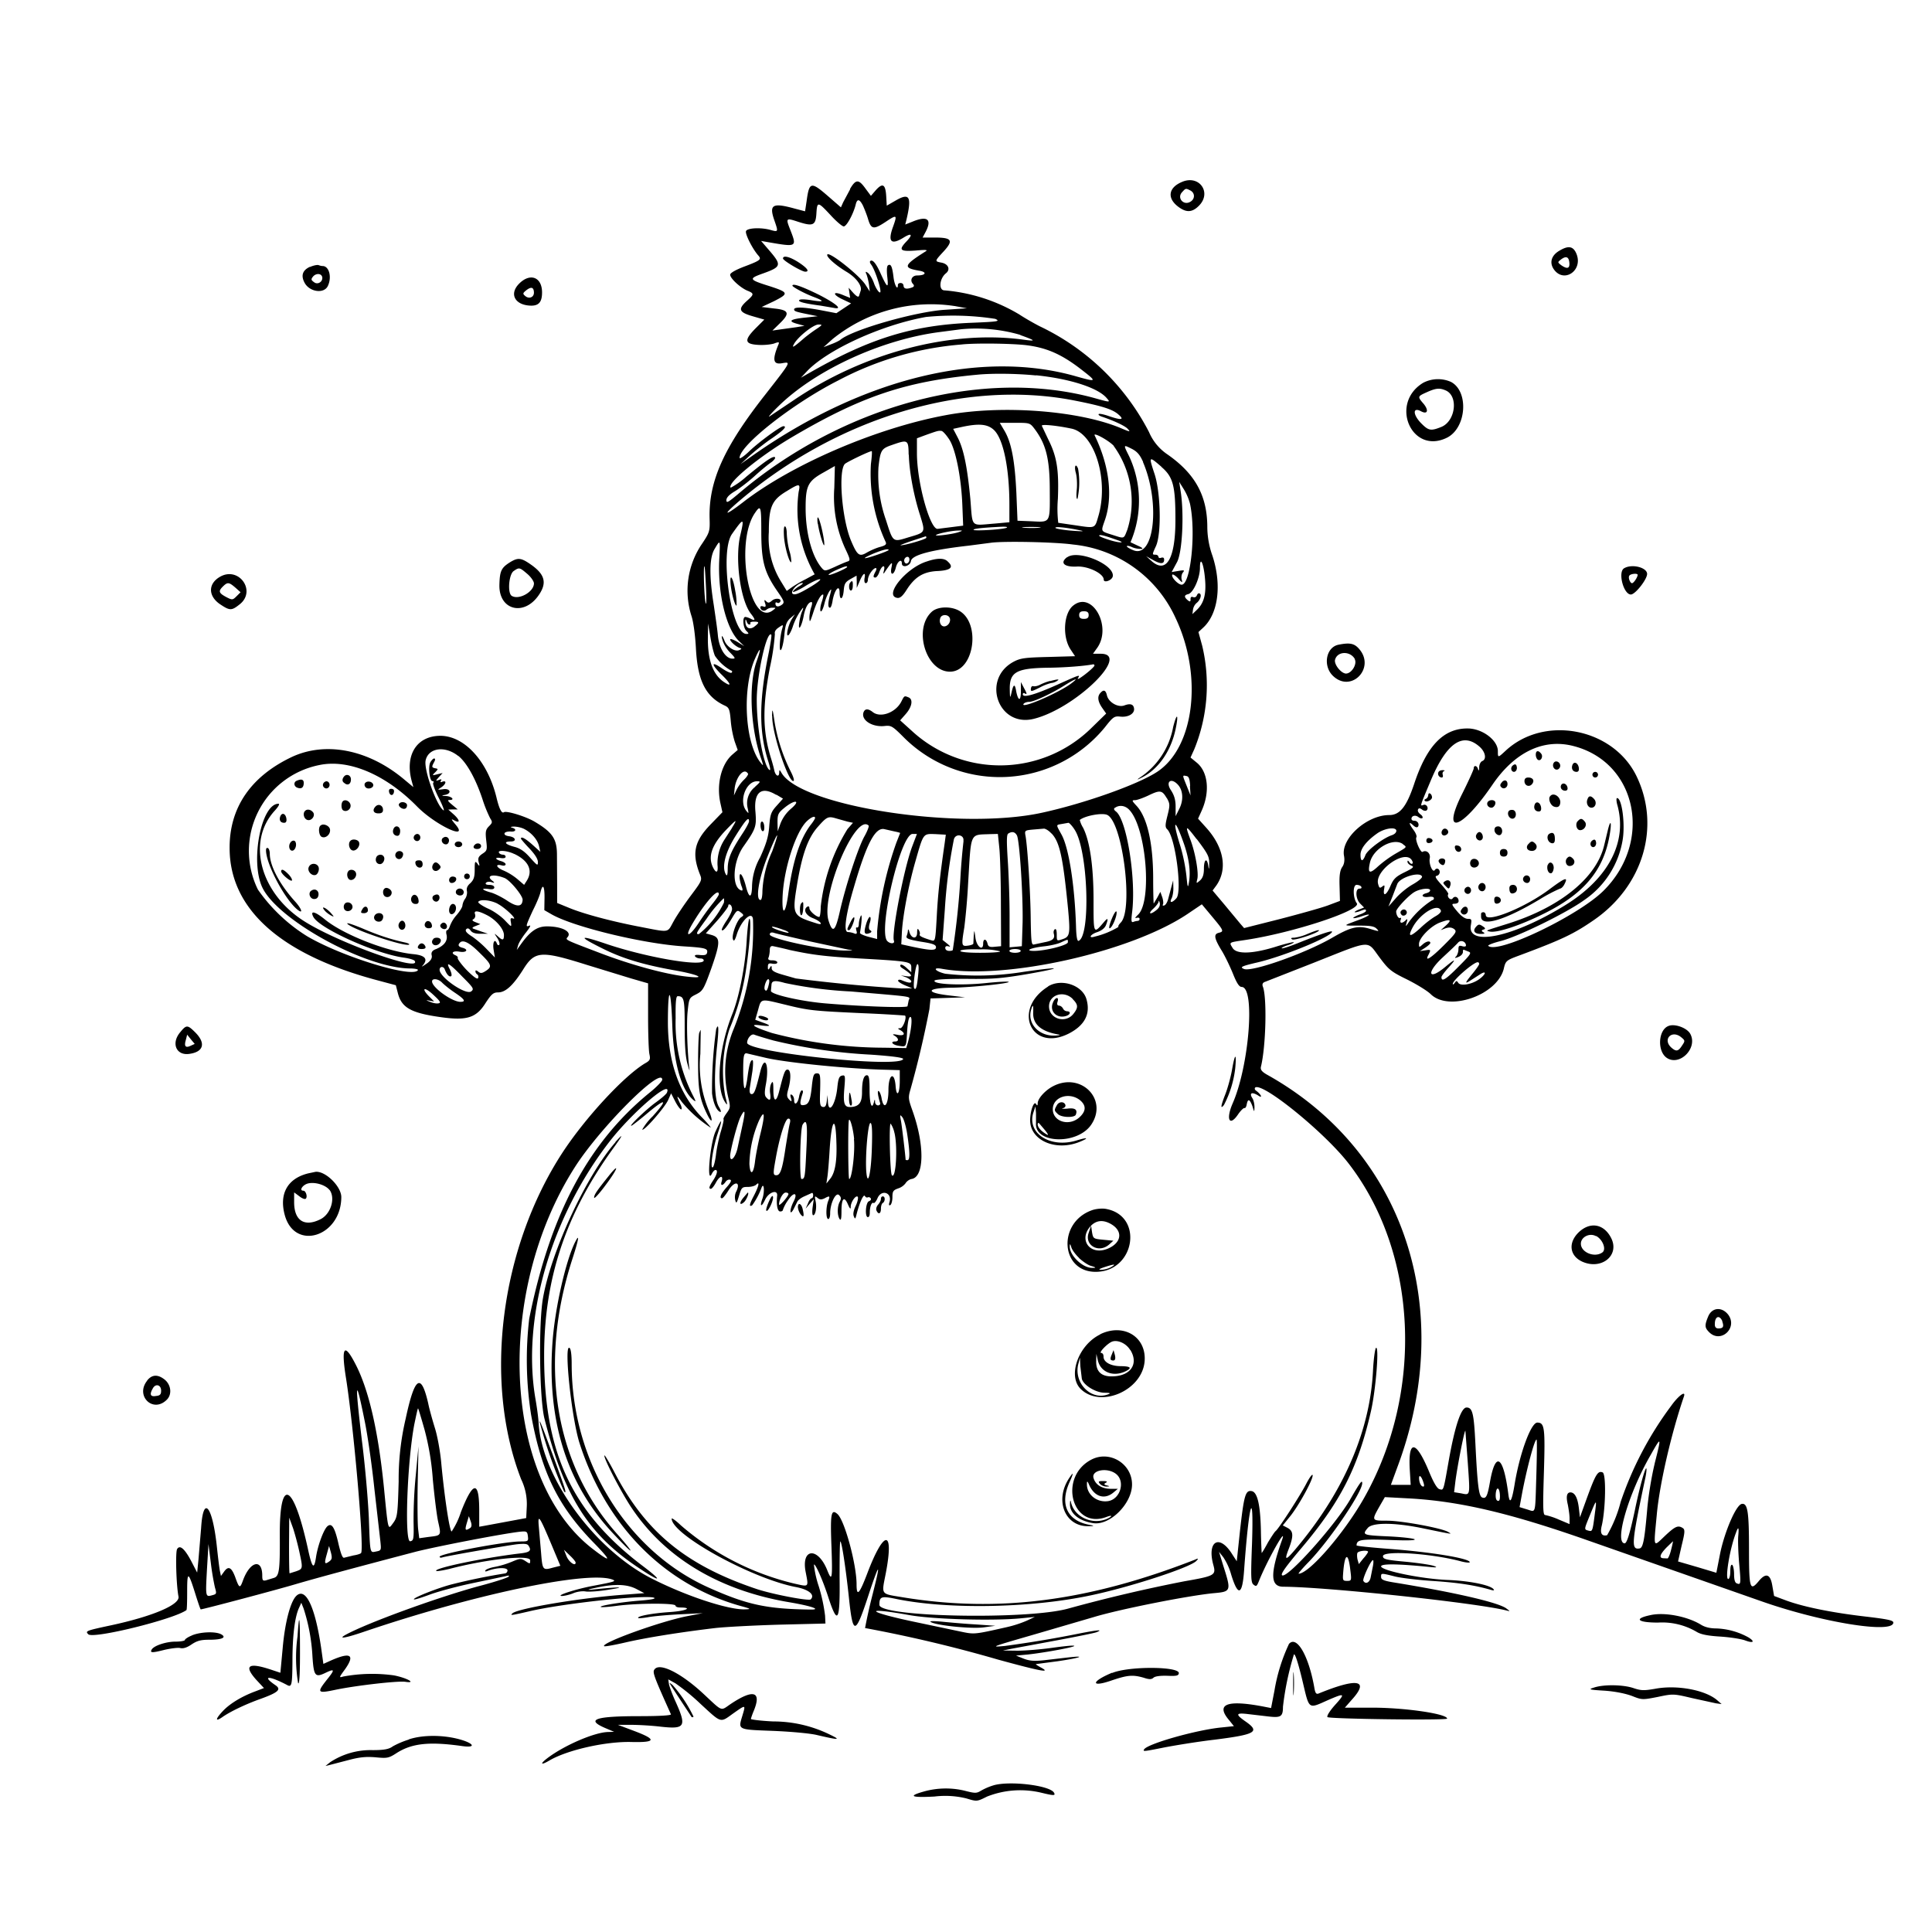 <svg xmlns="http://www.w3.org/2000/svg" id="svg" width="1024" height="1024" version="1.1">
  <path fill-rule="evenodd" d="M626.3 96.5c-7 3-7.8 8.5-1.9 13 4.2 3.2 7.3 3.2 10.8-.2 7.4-7 .5-17-8.9-12.8m-175.7 3.8-3.7 6.9-1.2 2.7-6.9-6c-9-7.8-9.9-7.6-11.3 2.8l-.8 5.3-5.7-1.5c-11.7-3.2-13.5-2-10.5 6.5 2 5.8 2 6-1.7 5-5.2-1.6-12.8-1.2-13.4.5-.6 1.4 3.3 9.2 6.4 12.8 2 2.2 1.4 2.7-7.6 6.1-4.4 1.7-7.2 3.3-7.2 4.2 0 2 5.5 7 9.2 8.5s3.5 2-.7 5.7c-4.5 4.2-3.7 5.8 3.7 7.9l5.9 1.7-4.7 4.7c-6.1 6.2-5.8 8.3 1.5 8.7 3 .2 6.7-.2 8.3-.7 2.7-1 3-.9 2.3.7-3.3 8-2.7 10.6 2.1 9.7 4.7-.8 4.8-1-8.8 16.4-22.2 28.2-30.3 46.3-29.7 66.1.2 6.5 0 7.2-4 13.2a44 44 0 0 0-5.6 38.3c1 3 2 10 2.4 18 1 16.6 5.3 25 15.5 29.6 2 1 2.4 2 2.9 7.8a55 55 0 0 0 2.1 11.1l1.6 4.5-2.9 2.5c-5.9 5.2-8.5 16-6.2 26l1 4.5-6.3 6.5c-8.7 9-10 15.4-5.6 26.5 1.2 2.9 1 3.4-4.7 11-3.3 4.4-7.5 10.6-9.2 13.7-3.7 6.5-1.4 6.2-19.6 2.7-14.2-2.8-28-6.5-35.6-9.6l-6.6-2.7v-9.5l-.1-16c0-8.4-2.3-11.9-11.7-17.5-4.6-2.8-15-6-16.4-5.1q-1.8 1.3-4-8c-4.7-19-16.8-32.4-29.6-32.5-12.7 0-19.1 10.3-15.2 24.3l.8 2.9-4.8-4c-19-16-41.8-20.4-59.8-11.9-21.6 10.3-32.9 26.8-32.8 48.2 0 32.2 26.8 56.3 78 70l10.1 2.7 1.1 4.3c2 7.6 6.9 10.4 22.6 12.6 14 2 19 .4 24-7.7 3-4.5 4-5.4 6.5-5.4 4 0 8-3.8 13.2-12 6.2-10 9.3-10.3 33.8-2.6l23.5 7.2 9 2.6v17.2c0 9.4.3 18.5.7 20.3.6 2.8.4 3.4-2.5 5-11.3 6.9-31.7 29-43.7 47.4-33 50.8-41.8 121.3-21.8 172.9a30 30 0 0 1 3 14.6l-.3 6-9.7 1.8-12.4 2.3-2.8.5v-9q-.1-23.4-9.7 1.2a41 41 0 0 1-4.9 10.3c-1 .3-3.7-17-5.5-36-.5-6-2-14.3-3.3-18.5s-3-10.2-3.6-13.2c-3.8-16.7-7.2-14.5-12 8a140 140 0 0 0-3.7 33.2c-.5 17.6-.7 19-2.9 22-2.8 3.8-2.6 4.8-4.9-18.7-3-29.8-8-52-15.2-65.7q-8.9-17.2-4.9 7.7c4 25.3 9.7 90 8 92.6-.2.4-2 1-4 1.3l-4.9 1.2c-.9.4-1.7-1.6-3-6.9-2-9-3.6-11.7-5.9-9.8-2 1.6-5.2 10.3-6.1 16.4-1 6.7-2 5.9-4-3-7.8-36.3-15.4-40.5-15.2-8.3.1 18.8-.3 21.6-3.4 22.4l-3.9 1.2c-1.7.4-2 0-2-2.5 0-9.2-6.5-7.6-10.2 2.5-1.6 4.5-2 4.3-4.1-1.6-2-5.4-3.7-6.2-6-2.9l-1.6 2.2-.5-2.4c-.3-1.3-1-7-1.6-12.6-2.3-22.1-7.3-28.4-8.4-10.5l-1.4 16.7-.7 7-3.1-6q-5.3-10-7.5-6.5c-1 1.4-.5 19 .7 25.2.9 4.3-13.6 10.5-36 15.3-13.1 2.8-13.5 3-11.8 4.7 2.6 2.6 45.2-7.9 52-12.8.3-.2.4-4.7.4-10.1 0-11 .6-10.6 4.8 3 1.2 3.7 2.2 6.7 2.4 6.7 1.2 0 41.2-10.6 51.1-13.6 11-3.2 29.5-8.2 63-17 12-3 47.4-9.8 55.5-10.6 3.2-.3 3.5 0 3.8 2.5.3 2.6.1 2.7-4 2.7-8.3 0-42.8 6.5-42.8 8.1q.1.7 1.3.4c1.8-.7 33.5-6.2 39.6-7 4-.4 5.6-.3 6.2.7 1.8 2.7.8 3.6-4.9 4.2-19.1 2.3-45.4 7.8-44 9.2.3.3 3.4-.2 6.8-1 20.2-5.3 43-7.7 43-4.6 0 2-.1 2-2.5.4-2.4-1.5-2.8-1.5-7.3.4a48 48 0 0 1-9 2.7c-2.3.4-4.5 1.2-4.9 1.8q-.6 1 1.2.3c4.7-1.8 10.5-2 10.5-.2q-.2 1.5-1.7 1.6a330 330 0 0 0-27.3 5.6c-7 1.7-21.4 7.3-20.6 8.1.2.3 4-.9 8.3-2.5s14.6-4.4 22.8-6.1l17.5-3.7q2.5-.7 1.5.3c-.6.6-8 3-16.5 5.2-22.4 6.2-58 19.2-69.5 25.4-4.8 2.6-.7 2 9-1.3 57.6-19.6 117.4-32.3 131.5-28 3.1 1 2.1 1.3-9 3.4-9.4 1.7-20.9 5.4-17.2 5.5 1.2 0 3.9-.6 5.9-1.4 2-.9 5-1.3 6.7-1s7.4-.1 12.6-1c9.7-1.5 5.2-1.5-9 0q-5 .5 2-1c9.7-2.1 16.3-1.9 21.3.7l4.2 2.2-10.5.8c-22.8 1.6-56.7 7.3-59.4 9.9-1.3 1.2-1 1.2 8.6-1 17.9-4.3 63.1-9.1 66.6-7.2.8.5-2.1 1-7 1.4-9.6.7-22.2 2.7-21.4 3.4.3.3 4.2 0 8.7-.6 10.4-1.4 30.9-1.5 30.9-.1q.2.9 2.3 1c7.1 0 3.5 1.8-5 2.4-9.4.6-18 2.2-17 3.2.2.2 2.6 0 5.4-.5s10.4-1.2 17-1.5l11.8-.6-7.8 1.5c-14.3 2.7-46.3 14.3-44.5 16 .3.3 5.4-.6 11.4-2 10.8-2.5 28.9-5.4 47.4-7.6 5.2-.6 20.5-1.4 34-1.8l24.5-.6-.2-4.2a90 90 0 0 0-3.3-15.4 55 55 0 0 1-2.6-11.6c.7-.8 4.7 8.2 7.6 17.2 5 15.4 6.3 13 6-10.5 0-10.4.1-19 .4-19 .7 0 2.8 13.5 4.5 29.4 2.2 21 3.4 20.7 11-2.7q8.4-25.1 1.1 3.3a280 280 0 0 0-3.5 15.9 727 727 0 0 1 70.4 16.7c23 6.3 28.6 7.3 22.6 4.1-1.6-.9-2.7-1.6-2.4-1.7l11.4-1.5c11.8-1.7 16-3.2 5.5-2l-13 1.5c-5 .5-7.4.3-10.5-.9l-4-1.6 6.5-.6c9-1 25.8-4.1 24.3-4.6-.7-.3-6 .3-11.8 1.1s-14 1.5-18.3 1.5l-7.7-.1 5-1 23.7-4.4c10.2-1.9 19.7-3.8 21-4.3 3.4-1.4 1.3-1.3-7.7.4a603 603 0 0 1-41 6.9c-7.7.7-7.5.6 15-5.9L580 857c14-4.2 50.4-11.4 63.5-12.6 9-.8 9.1-1.2 5-14.1l-2.4-7.8 2.3 2.9a32 32 0 0 1 4.1 9q5.5 18 6.9-2.1c2.6-36 5.2-45 4.2-14.2-.7 17.9-.6 20.7.8 21.8s1.7.9 2.7-1.5c4.3-11 15.6-31 12.3-21.9-6.3 17.8-6.1 24.5.8 24.5 22.8.1 102 8.5 118.3 12.6 2 .5 2 .5 0-1-3.8-3.1-26.4-8.4-58.7-13.7-6.4-1-7.8-1.6-7.8-3.1 0-2.1-.1-2.1 7.5-.2 3.3.8 12.6 1.9 20.7 2.4 13 .9 21.4 2.2 29.8 4.6q2.6.8 1.5-.4c-2-2.2-13.2-4.4-24.5-4.8-14-.6-35-5-35-7.2q.2-2.2 25.5.3 5.5.6 2.8-.4c-1.2-.6-7.9-1.6-14.8-2.3-11-1-12.5-1.4-12.5-3 0-3.1 25.1-1.5 40.8 2.6 2.8.8 5.2 1 5.2.6 0-2-20.4-5.4-43.2-7.1-9.3-.7-16.8-1.5-16.8-1.8.1-3 2-3.4 17-2.9q15.2.6 13.7-.4c-1-.5-7.4-1.2-14.2-1.5-13.2-.6-13.6-.8-10.6-4.4 2.4-3 14-3 29.1.1 16.5 3.4 15.8 3.3 13.6 2-3.1-2-24.6-6-32.4-6-8.2 0-8.3 0-4.2-7.3l3-5.2 13 .7c27 1.5 54.1 8 95 22.4l91 31.9c32.2 11.4 70.5 17.6 70.5 11.5 0-1.2-3-1.8-14.8-3.2-17.3-2-32.3-5-41.7-8.4l-6.7-2.5-.9-5.2q-1.5-9.7-7.3-2.6c-4.6 5.5-5.1 3.8-5.1-17 0-19.8-.7-24.5-3.8-24s-9.2 15-11.5 26.3l-2 10.2-10-3-10.3-3 1.9-8.4c1.8-7.2 1.8-8.5.6-9.3-2.5-1.6-4-1-9.5 4.2-6.3 6-6 6.8-4.3-11 1.4-16 7.6-43 14.4-62.9 1.2-3.5-3-.4-6.8 5A183 183 0 0 0 859 796a70 70 0 0 1-7.2 17.7q-4.4 1-2.8-5.2c2-8.8 2.4-27.4.4-28.1-2.5-1-3.7 1-8.2 13.3l-3.8 10.5-.6-5.1q-1-8-4.4-8.1-3 0-1.4 6.6c.4 2.2.9 5.3.9 7v3.2l-5.7-2.4a38 38 0 0 0-7.2-2.4c-1.2 0-1.3-3.5-.7-22.5.7-23.7.4-26.5-3.5-26.5-3.3 0-9.2 16-11.9 32q-2.4 15-3.5 5.5c-2.6-19.8-6.7-22.5-9.6-6.5-1.4 8-2.1 9.5-4.2 8.7-1.8-.7-2.5-6.3-3.6-28.4-.8-16.1-1.5-19.3-4.7-19.3-2.9 0-6.2 10-9.4 28-2.9 16.4-2.7 15.9-4.9 15.3q-1.9-.4-5.6-9.4c-6.9-16.6-11.1-17.1-10.2-1.1l.5 8.2h-10.5l3.3-9c31.5-83.8 4-167.4-68.4-208.1-3.3-1.8-4.1-2.9-3.8-4.4 2.7-10.9 3.3-37.2 1-42.7q-.6-1.8 1.2-2.4l25.5-10c31.3-12.4 28.3-12.2 35-3.2 5 6.7 6.1 7.7 14.7 11.9 5 2.5 10.8 6 12.7 7.9 9.6 9.3 35 .5 38.6-13.4 1-4.4 1.3-4.6 8.3-7.2 22.8-8.5 28.8-11.4 39.4-18.7 26.2-18 35.6-49.6 22.7-76.3-12.4-25.6-49-32.6-69.5-13.4-4 3.7-4 3.7-4 .1 0-5.8-8.3-12-16-12-12.8-.1-21.7 9.2-28.4 29.5-4 11.9-7.5 16.4-13.2 16.4-11.7 0-25.4 12.2-24 21.3q.8 4-1 6.4c-1.1 1.8-1.5 4.4-1.3 10.1l.2 7.7-6.4 2.4c-3.5 1.3-15 4.5-25.4 7.2l-19 4.8-2-2.3-8.3-10-6.4-7.6 2-2.7c6-8.6 4-20.1-5.2-30.4l-4.5-5 1.9-4.2c4.5-10 3.4-20.5-2.5-25.4l-3.4-2.8 2-4.4a90 90 0 0 0 4.2-54.8l-2-7.3 2.8-2.6c7.8-7.5 9.6-22.7 4.6-37.9a46 46 0 0 1-2.7-15c0-16.7-6.4-28.4-21.2-38.7A27 27 0 0 1 609 229a126 126 0 0 0-58-56.1c-3.5-1.8-8.3-4.6-10.7-6.2a92 92 0 0 0-39.7-12.8c-3.2 0-2.7-6.2.7-9 2.6-2 1.4-5-2.3-5.7s-3.7-.7 1.2-6c5.3-5.8 4.3-7.3-4.7-7.3H489l1.6-3c3.5-6.7.9-8.7-7-5.4l-3.8 1.5.7-2.8c2.8-12 1.6-14.2-5.8-9.9L470 109l-.3-5.2c-.4-6.2-1.9-7-5.5-3l-2.6 3-2.9-3.9c-3.6-5-5.1-5-8.2.3m180.5.8c2.5 1.4 2.4 4.6-.2 6-3.5 2-7-2-4.4-5 2.1-2.3 2-2.3 4.6-1m-173.7 7.8c.7 1.5 2 4.7 2.7 7 1.7 5.9 3 6 9.4 1.8 6-4 6.2-3.8 4 2.4q-4.5 12.1 5.4 6c4.3-2.7 5.2-1.8 1.8 1.8-4.5 4.7-3.7 5.6 4.6 5 5.7-.5 6.8-.4 5.3.5-11.7 7.4-12 8.7-3.2 10.2 4.2.7 3.4 2.5-1.2 2.5-2.6 0-4 2.4-2.3 4.4q1.4 1.4-.5 2-4.2 1.5-4.4-.9-.1-1.4-1.5-1.5-1.4 0-1.5 1c0 3.3-1.8.2-2.3-4-.7-5.8-1.4-7.3-2.9-6.4-.7.4-.8 2.8-.4 6.3.7 6.3 0 5.9-3.8-2.5q-3.5-7.6-5.3-6-.4.6.5 1.8c2.1 2.6 6 14.8 4.7 14.8-.7 0-2-2-3-4.4-.8-2.5-2.3-5-3.2-5.8q-2.1-1.7-.9.7a31 31 0 0 1 1.3 5.5l.4 3.5-2.3-3.6c-3.3-5.1-19.2-17.7-20.2-16-.7 1.1 3.9 5.3 9.9 9 5.2 3 8.6 7.5 7.8 10.1l-.9 2.8q-.4 1.3-3-1.5l-2.5-2.8.4 2.7.4 2.7-3.5-1.4c-6-2.6-6.1-.3 0 2.4l4 1.9-3.9 2.6-3.9 2.6-7.8-1.5c-9-1.7-14.6-2-14.6-.5 0 1 1 1.3 8.5 2.8l4 .8-6.3.7q-12.3 1.2-4.7 3.3l4 1.1-4.2.7-8.6 1.2-4.2.6 3.8-3.7c5.7-5.5 5-7.2-2.9-8l-6.6-.8 6.4-3c8.1-4.1 8-4.7-2.1-8-11.2-3.5-11.4-4-3.5-6.8 9.5-3.4 9.8-4.4 3.8-11.5l-4.9-5.7 4 .7c15 2.6 15 2.5 11.5-6.5-2.5-6.3-2.4-6.5 4-4.4 8 2.6 9.4 2 9.8-4.2.4-6.6.7-6.6 7.5.7 3 3.3 6.2 6 7 6 1.5 0 5-6.4 6.3-11.4q1.1-5 3.8.2m369 24.2c-4 2.4-5.1 6.1-2.9 9.5 5.3 8 15.9.9 12.1-8.1-1.7-4-4.3-4.4-9.2-1.4M415 137c0 1.1 9.9 7 11.8 7 2.5 0 1-2-3.6-5-4.7-3-8.2-3.8-8.2-2m416.8 2.3q.4 4.6-4.4 1.2c-1.9-1.5-1.9-1.5 0-3q4-3 4.4 1.8m-667.5 2.1q-5.9 2.7-2.9 8.4c2.6 5 10.4 6.1 12.4 1.7 2.2-4.7.6-10.5-2.8-10.5q-.9 0-2.2-.5c-.7-.2-2.7.2-4.5 1m6.4 5c.8 2.5-2.1 4.7-4.2 3.1-1.7-1.2-1.7-1.6-.6-3 1.5-1.8 4.2-1.8 4.8 0m104.3 3.9c-5.3 5.5-1.9 11.4 6.6 11.5 4 0 5.7-2 5.7-7 0-8.2-6.4-10.6-12.3-4.5m145 .9c0 .7 6.5 4.2 11.3 6q9 3.4-1.4 1.7c-3-.5-5.8-.6-6.2-.1q-1.7 1.3 11.3 3l7 1.2c5 1 1-2.4-8-7q-13.9-6.8-14-4.8m-137 3.7c0 2.5-2.6 3.5-4.6 1.8-1.4-1.2-1.4-1.5.6-3.1q3.9-3 4 1.3m223 7.1 6.5 1.2-11.8.8c-15.5 1-48.8 10.5-55.3 15.9-.6.5-2.8 1.6-5 2.4l-3.9 1.5 4.8-4.3a83 83 0 0 1 64.6-17.5m21.6 6.8c2.8 1.3 1.7 1.5-13 2.1-30.7 1.3-53 8.2-83.5 25.4l-6.5 3.7 3-3.2c10.8-11.6 39.8-24.8 63.3-29a146 146 0 0 1 36.7 1m-95.1 5.6c-2.1 1.4-5 3.6-6.4 4.8-5.4 4.7-6.5 5.3-5.2 3 2-3.8 10.3-10.4 13-10.4 2.3 0 2.2.2-1.4 2.6m108.4 3c8.6 3.1 8.6 3.4.7 2.3-38.2-4.9-83.8 7.2-120.5 32l-13 8.7c-1.4 1 .6-1.4 4.5-5.2C432 196.2 467.1 180 498 176l11.5-1.5a84 84 0 0 1 31.3 3m2.7 5.4c11 1.3 18.9 4.7 29.3 12.7 8.8 6.8 8.7 7-2 4-50-14.5-112.7.6-170.8 41.1l-7.5 5.3 5-4.6c2.8-2.5 8-6.7 11.8-9.2q9.1-6.3 5.9-6.3c-1.5 0-13 8.4-18.1 13.3-2.8 2.7-5.1 4.2-5.1 3.5 0-6.7 28.5-29 52.2-41a168 168 0 0 1 65.3-19.1c6.7-.8 25.5-.6 34 .3m5.6 16c17.7 1.8 32.5 6.5 37.3 11.9 2.3 2.6 2.3 2.6-6.6.1-59.3-16.1-134 4.2-189 51.3-4.8 4-5.8 4.6-5.8 2.9q0-2 4.3-4.6c2.4-1.4 7.3-5.1 10.8-8.3s7.6-6.5 9-7.4q2-1.7 1.7-2.4c-.9-1-5 1.8-15.3 10.3a43 43 0 0 1-8.2 5.8c-2.2-2.2 14.5-16.1 31.8-26.4 37-21.9 60.5-29.9 98.9-33.5 8-.8 21.4-.6 31.1.4m205.2 3.9c-18.1 11-6 38.5 12.8 29 10.2-5.3 11.5-24.5 1.9-29.5a17 17 0 0 0-14.7.5m12.1 4.1c6.7 3.1 5 16.3-2.5 19.3-5.5 2.2-6.7 2-10.5-1.8-4.6-4.6-4.8-9-.2-6.5 3.4 1.8 4.2-.4 1.4-3.9-3.4-3.9-3.3-4 1.6-6.2s6.8-2.4 10.2-.9M568 212c15.5 3 21.6 4.8 24.8 7.7q5 4.3-5.2.8c-2.6-.9-5-1.4-5.3-1q-.3.5 1.3 1.2c6.6 2.2 12.7 5 14.1 6.6 1.6 1.7 1.3 1.7-3.2-.2-22.2-9.5-63.7-12.7-93.5-7-36.5 6.8-81.3 26-107.3 46.2-10 7.7-11 7-1.6-1 51.6-43.8 118.6-64 175.9-53.3m-19.6 15.4c6 8 8 15.8 8 32.4.1 17.6.5 17-9.5 16.5l-7.6-.3-.6-14.7c-.8-17-2.6-26.6-6.2-32.8l-2.6-4.4h8c7.9 0 8 0 10.5 3.3m-21.6.5c5 4.7 8.2 20.3 8.2 39.8v9.1l-7.7.7c-13.2 1-11.7 2.6-13-13.1-1.6-16.8-3.5-26.3-6.7-32.5l-2.4-4.6 4.6-1c9.2-2 13.7-1.5 17 1.6m41.2-.7c12.4 2.7 19.9 27.7 14 46.9-1.7 6-1.6 5.9-11.5 4.4l-9.6-1.4a63 63 0 0 1-.2-12.7c.6-15.2-.5-22.3-5-31.3l-3.5-7.4c-.5-1 7.8-.2 15.8 1.5m-64.7 6c3.4 5.6 6.3 20.6 6.8 35.4l.4 10-5.5.7-8 1c-4 .5-11-24.5-11-40v-8l4.3-1.6c6.7-2.4 7.1-2.5 8.7-2.3.8.1 2.7 2.3 4.3 4.8m87 3.2a50 50 0 0 1 7.2 44.4c-2 5-1.3 4.8-8.2 2.6-6-1.9-5.8-1.6-3.8-7.4 4.5-12.6 2.5-29.2-5.3-45.2-1-2 7.6 2.7 10.2 5.6M481.7 241c.2 8.8 2.6 21.8 6 32.2 2.8 9.2 3 8.9-6.2 11.6-8.4 2.6-8.1 2.8-11.9-9.1a72 72 0 0 1-4-28c1-9 1.5-9.9 7-11.8 8.6-3 8.9-3 9 5.1m124.2 3.9c9.3 21.6 6 51.4-5.2 46.7-2.2-.9-3.7-1.9-3.3-2.2q.6-.3 2.5.5c1.2.6 3.1 1 4.4 1q3.1.2-1.2-1.7l-3.8-1.8a56 56 0 0 0-.7-45.5c-3.2-6.4-3.2-6.3 1.4-4 2.9 1.5 4.3 3.2 6 7m-144.3 1a86 86 0 0 0 7.8 41.3c.6 1.3 0 1.9-3 2.7-2.2.6-5.3 2-7 3-3.9 2.3-5 1.5-8.2-6-5-11.5-7-37.4-3.4-41 1-1 12.6-6.6 14.2-6.8.3 0 .1 3-.4 6.8m154 1.6c6.2 5.3 7.4 10 7.4 28 0 20.5-4.7 28.7-12.5 22l-3-2.7 3.8 2.1q5.9 3.3 5.7-.4 0-1.3-1.5-.9-1.3.5-1.5-.5t-1.5-1.1c-1.9 0-1.9 0 .2-4.6 3-6.7 2.5-28.8-.9-38.6-3-9.1-2.9-9.2 3.9-3.3m-173.5 11a66 66 0 0 0 5.8 32.3c2.7 5.7 2.8 6.3 1.2 6.8-1 .3-4 1.6-6.8 2.9-4.9 2.2-5.3 2.3-6.7.7-5.3-6-8.7-18.6-8.7-31.8 0-12 1.2-14.4 9.7-19.1l5.8-3.3zm128-7.9c.6 2.1.8 6.2.5 9-.3 3.2-.2 5.1.4 4.8a42 42 0 0 0 .3-16c-1.2-3.1-2.2-1.4-1.2 2.2m60.5 16.3c3.3 14.9.4 43-4.4 43-1.8 0-5.5-3.8-5-5.2.1-.6 1.5.2 3 1.7 2.3 2.6 2.6 2.7 2 .7-.3-1.2 0-2.9.7-3.7 1-1.2.6-1.3-2.4-.8l-3.6.6 2.7-5c3-5 4-26.2 2-38.3l-.7-4.5 2.5 4a29 29 0 0 1 3.2 7.5m-207.4-6.2a69 69 0 0 0 8.5 43.7L427 307a70 70 0 0 0-7.2 4.2l-2.8 2-3-4.9a44 44 0 0 1-6.5-26.3c0-13.4 1.6-17 9.5-21.7 6.8-4.2 7.3-4.1 6.3.4m-19.8 21c0 15.4 1.5 21.3 8 30.9 4.3 6.2 4.5 6.7 2.8 8-1.9 1.3-3.3 1-3.3-.7q0-1 1-.4.8.4 1.5-.5c1.1-1.8-2.5-2.3-4.4-.6-1.4 1.2-2 1.3-3 .3q-1.5-1.6-.6 1t-1 1.7q-1.4-.4-1.5.4c0 1.7 2 2.5 3.3 1.3a5 5 0 0 1 3.1-1c2 0 2 0 .2 1.4-12.3 9.3-20.4-36-9.4-51.7 3-4.4 3.3-3.6 3.3 10m30-4.2c.8 5.4 3.4 13.5 3.4 10.9 0-3.2-2.3-13.3-3.3-14.2-.4-.4-.5 1-.2 3.3m-41 6c-3 12.5 0 34.6 5.6 41.7q3.7 4.7 0 2.7c-1-.5-2.3-1-3-1-1.6 0-1.2 5.7.6 7.4 1.4 1.4 1.4 1.6 0 1.6-8.1 0-14.4-43.5-7.6-53 6.2-8.8 6.6-8.7 4.4.6m23.2 1.6c.6 6 3 13.6 3.8 12.7a20 20 0 0 0-1-5.9 46 46 0 0 1-1.4-9.2c0-2.1-.4-3.8-1-3.8s-.7 2.4-.4 6.3m118.1-5.7c-.9 1-17.7 2-17.7 1.2 0-.6 4.4-1.1 14.4-1.6 2.2-.1 3.7 0 3.3.4m17 .1c-2 .2-5.6.2-8 0-2.3-.2-.6-.4 3.8-.4s6.3.2 4.3.4m21.7 1.4q3.9.8-4 .2c-4.4-.3-8.4-1-9-1.4-1-1 5.4-.4 13 1.2m-64 .8c-2.6 1.1-13.2 2.5-12.4 1.7s8.5-2.4 11.9-2.4q3.3-.2.5.7m84.4 4.6c4 1.5-.3 1.2-5.2-.4-3.2-1-5.5-2-5.1-2.3.5-.6 3.3.2 10.3 2.7M491 285c0 .8-11.8 4.2-13.7 4-.4 0 2.3-1.1 6.2-2.4l7.3-2.4zm-109.8 12c-.8 17.7 3.7 36.3 10.5 42.8l2.8 2.7-3.7-2.3c-2.1-1.2-3.8-1.8-3.8-1.3 0 1.1 3 3.8 5 4.5q1.9.4-.3 1.2c-2.2 1-6.5-1.8-7.7-5-1.4-3.6-2-3-.8.5a18 18 0 0 0 4 6c2.6 2.7 2.7 3 1 3-3.6 0-7-5.3-7.7-12.2-.3-3.5-1.4-10.8-2.2-16.3-2.5-15.6-2.3-25.2.5-29.7 3-5 3-5.3 2.4 6m187.4-8.3a67 67 0 0 1 54.5 39c14.5 30.5 10 68.5-9.8 81.5-10.2 6.7-38.6 16.8-61.2 21.7-43.8 9.5-127.7-3.4-137.9-21.2-1-1.7-1.1-1.8-1.2-.2 0 2.7-1.9 2-2.6-1-.3-1.6-1.2-4.8-2-7.3-4.2-14-4.3-26.8-.3-47.5a120 120 0 0 0 2.6-17.6q-.4-1.8 2-3.4c2.3-1.6 2.5-1.6 2 .2-1.4 4.6-1.9 12.8-.8 11.7.6-.6 1.4-4 1.8-7.7.5-5.3 1-7 3-9l2.6-2.2-1.6 2.5c-2 3.2-3.3 9.5-1.9 8.6.6-.3 1.6-2.3 2.3-4.3a32 32 0 0 1 5.5-10.3q.3.2-.4 1.8c-.5 1-1.2 3.5-1.5 5.6-.9 5.6 1 3.2 2.2-2.7.8-4.6 2.5-7.7 4.2-7.7.5 0 .4 1.2-.1 2.6s-1 4-1 5.7c.1 2.8.3 2.5 1.9-2.3 1.8-5.8 4-10 5.3-10 .4 0 .1 1.7-.6 3.8-.8 2.2-1 4.4-.7 5 .4.7 1.3-1 2-3.7a25 25 0 0 1 2.6-6.7c1.3-1.7 1.3-1.5.5 1.6-1.2 4.3-1.3 7-.1 7 .5 0 1.1-1.7 1.4-3.8 1-5.6 3.6-8.9 3.7-4.4 0 4.7 1.8 4 2.2-1 .3-3.5.8-4.4 3.6-6l3.2-1.8.1 3.3v3.2l1.6-3.7c1.8-4.3 3.3-5 2.5-1.3q-.3 2.4.7 2.5 1-.2 1.1-1.8c0-1 .7-2.8 1.6-4 1.9-2.8 3.9-3 2.4-.3-1.3 2.5-1.3 3.1 0 3.1.6 0 1.6-1.4 2.1-3 1.3-3.5 3.3-4.1 2.4-.7q-.8 2.9.7.4c3.6-5.2 4-5.4 3.3-2-.9 4.3 1.2 4.4 2.3.1.8-3.4 3.2-5 3.2-2.3 0 2.6 4.4 1.5 4.8-1.2.5-3.2 10.4-5.9 30.7-8.2l11.5-1.5c6.7-1 34.6-.4 43.6.9m-97.6 2.9c0 .6-12.1 4.8-12.6 4.3-.2-.2 2-1.3 4.8-2.5q7.6-3 7.8-1.8m94.6 3.8c-4 3-1.6 5.3 5 5 6-.4 14.4 3.7 14.4 6.9 0 2 4.5.4 4.8-1.8.9-6.2-18.5-14.3-24.2-10m-83.6 1.1q0 1.4-1 2c-1.1.8-2.3-1-1.5-2.4 1-1.5 2.5-1.2 2.5.4m-211.5 1.4c-4.8 3-5.6 4.6-5.8 12-.4 13.6 13.2 17 21 5.3 4.2-6.2 3.1-10.6-3.8-15.6-5.6-4-7.2-4.2-11.4-1.7m220.7-.3c-11 3.4-23 18.2-15.6 19.3 1.5.2 2.9-1 5.2-4.7 4.2-6.4 8.5-9 15.4-9.5q11.3-.4 6.2-5-2.7-3-11.2-.1m147.5 9.4c.7 7.9-.6 12.7-4.3 16.2l-2.4 2.3.3-2.3a6 6 0 0 1 1.8-3.5c2-1.5 3-4.4 1.8-5.1q-.9-.5-1.5.9t-2 1q-1.4-.6-1.4 1.1.2 2-1.5.5-3-2.5.3-3.2c2.7-.7 6.2-8.6 6.2-13.9 0-6.7 2-2.5 2.7 6m-264.5 4.6c.3 6 .2 9.6-.2 8-.8-3-1.3-20.2-.6-19.4.2.2.5 5.3.8 11.4m74.8-11.1c0 .7-9.2 4.7-9.8 4.2-.2-.3 1.5-1.4 3.9-2.5 4.5-2 5.9-2.4 5.9-1.7m411.8.7c-3.4 2-.3 13.9 3.6 13.9 2.3 0 8.6-8 8.6-10.9 0-3.4-8-5.5-12.2-3m-581.3 3c2 1.7 3.5 4 3.5 5 0 4.5-8 9-11.8 6.6-2.3-1.5-1.5-11.3 1-13.1 3-2.1 3.2-2 7.3 1.5m-162.7 1.4c-6.5 3.6-6.6 10.1-.4 14.5 5.5 3.7 6.3 3.7 10.9 0 8.5-7.1-.7-19.9-10.5-14.5m751.2-1c0 1.3-2.1 4.5-3 4.5-1 0-2.2-3-1.4-4 .6-1 4.4-1.4 4.4-.4M387.4 311c.7 5.2 2.4 10.6 3 9.9a36 36 0 0 0-.7-7.7c-1.3-8-3.3-10-2.3-2.2m41.6.4c-5.7 3.4-7.8 4.1-8.9 3.3-1.4-1.2 2.7-5.7 5.2-5.7.7 0-.3 1-2.2 2-1.8 1.2-3 2.4-2.8 2.7s3.2-1 6.4-3 6.7-3.7 7.8-3.7-1.4 2-5.5 4.4m21.7-2.7c-1 1-.8 4.3.3 4.3.6 0 1-1.1 1-2.5q.2-3.7-1.3-1.8m-326 2.7 2.8 2.5-2.1 2.1c-2 2-2.3 2.1-5.2.6-4.2-2.2-4.6-3.2-2.2-5.6 2.6-2.6 3.3-2.5 6.7.4m444.2 9.5c-5.2 4-6 16.8-1.3 23.6l2.2 3.3-14.1.4c-12.3.3-14.8.6-18.4 2.5-17.3 9.2-8.3 35 10.6 30.3 21.9-5.4 51.8-34.5 35.5-34.5h-4.1l2-2.8c8.4-11.2-2.3-30.8-12.4-22.8m-75.1 3.4c-9.9 9.1-3 31.7 9.7 31.7 13 0 16.6-26.3 4.5-32.5-4.5-2.3-11.2-2-14.2.8M577 326q.1 2.1-2.5 2-2.6.1-2.5-2-.1-2.1 2.5-2 2.6-.1 2.5 2m-73.6 1.6c.7 2-1 4.4-3 4.4-1.8 0-2.8-2.4-2-4.5.7-2 4.2-2 5 .1M397.1 331q.9 0 .6-.7c-.3-.5.6-.8 1.9-.8 3 0 3 .5 0 2.8-2.7 1.8-4.8.1-4.5-3.5q0-1 .6.4.5 1.7 1.4 1.8M379 347.7a25 25 0 0 0 8.3 7.6q1.2.4.5 1.2c-.4.5-2.7-.6-5.2-2.3-5.8-4-5.8-2.2 0 3.5 4.8 4.7 5.4 6.6 1.3 3.9q-9-5.8-8.7-23.8l.1-7.3 1.3 7.6c.7 4.2 1.8 8.5 2.4 9.6m28.3-1c-5 24.5-5.1 40.8-.3 56.2q2 6.2.7 5.1c-3.1-2.5-6.6-22-6.6-37 0-13.2 5.3-37 7.7-34.6.3.2-.4 4.9-1.5 10.3m302.2-5c-6.8 1.3-8.5 11.5-2.8 16.7 9.6 8.9 22.3-4.3 13.8-14.3-2.6-3.1-5-3.6-11-2.4M401 350.6c-4.2 11.9-3.3 34.3 2 50.3 1.8 5.2 1.8 5.4.2 3.4-8.5-10.4-10-39.7-2.9-55.5 2.9-6.5 3.3-5.5.7 1.8m317-1.3c1.5 2.7-1.7 7.8-4.7 7.7-2.6-.2-6.3-4.9-5.7-7.3 1.2-4.6 8-4.8 10.5-.4m-138 3.4c0 .8-5 5-7.9 6.8q-1.5.8-.7-.3c1-1.7.9-1.7-11.3 3.8q-18 8-18.1 5 .1-1 1-.5c1.4.8 1.3.2-.5-3.1l-1.5-2.9v4.8c0 5.5-1.4 5.5-2.5.1q-1-6.3-2.5.8c-.7 3-.8 3-.9-1.7-.2-9.4 3.5-11.4 20.9-11.6 8.5-.1 18.7-.9 23.3-1.8q.6 0 .7.6m-23.5 8.2a27 27 0 0 0-5.3 2c-1.3.7-2.9 1-3.6.8q-1.1-.3-1.3 1.3c-.2 1.7.3 1.6 4.7-.6a26 26 0 0 1 6.1-2.4q1.4-.1 2.9-1 2.8-1.7-3.5 0m11.5 1c-6.3 5-27.4 14.1-25.6 11.1.4-.6 1.7-1.1 3-1.1 2.5 0 12.1-4.5 19-8.9 5.6-3.5 7.4-4 3.6-1.1m15.2 5.2q-2.7 2.8.9 8l2.1 3-8.4 8.2a69 69 0 0 1-94.6 1l-6.2-5.6 3-3.4c3.3-3.8 4-7.8 1.4-8.8-2.2-.9-2.2-.9-3.8 2.3-3 5.8-10.9 8.7-15 5.6q-3.8-3-5 0c-1.5 4.1 4.5 8 11.1 7.3 3.5-.4 4.2 0 10 5.8a72 72 0 0 0 106.8-5.1c4.3-5.5 5-6 8-5.7 4.1.5 7.5-1.3 7.5-3.9q-.2-3.9-5.2-2c-3.3 1.2-8.3-1.6-9.2-5.3q-.9-4.2-3.4-1.4m-174 12.3c-.3 8.7 9 36.6 11.4 34.3.3-.4-.3-2.3-1.4-4.5a92 92 0 0 1-8.7-26.3c-1.1-7.5-1.3-8-1.4-3.5m212.6 5.8a41 41 0 0 1-17.9 27q-2.5 1.8 1.7-.4c8.6-4.5 15.1-14 17.5-25.5 1.7-8 .7-9-1.3-1.1M784 395.6c3.3 2.8 4.1 6.8 1.6 7.8-.8.3-1.6 1.8-1.6 3.3q0 2.6-.6 1c-.5-2-2.3-2.3-2.3-.4 0 .6-2.7 6.6-6 13.2-11.5 22.8-.7 19.7 15.8-4.4 11.8-17.4 27.1-24.8 43-20.7 33.7 8.6 42.4 50.6 15.9 76.8-13.5 13.3-56.4 33.8-61 29.1-.4-.3 2.5-1.5 6.5-2.5 9.2-2.3 35.1-15 44.3-21.7a48 48 0 0 0 20.5-32.3c1.3-8.5-.5-21.8-3-21.8-.5 0-.4 1.5 0 3.2 5.7 19.7-4.3 39.2-27.4 53.5-27.5 17-52.3 22.3-50.1 10.6.5-3 .4-3.3-1.7-3.3q-2.3-.1-5.6-4c-3-3.6-3.1-4-1.3-4q2-.1 2.1-1.4c0-2.1-2-3-3.1-1.5-1 1.5-3.3-.7-2.4-2.2.3-.3-1.4-2.6-3.6-5-3-3.3-3.7-4.5-2.5-4.7 1.7-.4 2.2-2.7.7-3.7q-1-.4-1.7.6c-1.1 1.8-3.3-3.2-2.7-6.2.5-2.6-1.7-4.6-3.8-3.4-1 .7-4.1-6.4-3.3-7.7.4-.5-.3-2.3-1.5-3.9-2.6-3.5-2.7-4.8-.2-2.5q1.8 1.7 2.6.7c.8-1.4-.3-3.1-2-3.1q-1.4 0-1.5-1c0-1.6 2-2.2 3.6-1q1.4 1.1 2.2.6c.4-.4-.1-1.4-1.2-2.1q-1.6-1.4-1.1-2.5t2 0c.8.7 1.9.9 2.4.6 1.5-1 .2-3.6-1.5-3-2 .8-2 1 3.8-12.8q12.4-29.7 25.7-18.2m-541 5.1c4.4 3.6 9.1 12 12.7 22.8a70 70 0 0 0 4.1 10.2c1.3 2 1.2 2.4-.6 4.2s-2 2.9-1.5 7.5c.6 5 .5 5.5-2 7.1-2 1.4-2.5 2.2-2 4.4q1 3.3-.7.8c-1.2-1.5-1.4-1.2-1.4 3.2 0 4-.5 5.4-2.3 7.2q-2.4 2-1.8 4.3c.2 1.1-.2 3-1 4a8 8 0 0 0-1.4 3.5c0 .9-1.4 3.1-3 5a19 19 0 0 0-3.6 5.8c-.4 1.2-1 2.3-1.5 2.3s-.7 1.1-.3 2.5q1 4.7-5.5 7.5-3 1-2.4 3.3t-2.9 4.6q-2.9 2-2 1 4.8-5.3-5-6.2c-14-1.4-36.8-10.3-46.6-18.3-5.4-4.4-8.1-5-6.2-1.4 3.3 6.2 33.4 19.7 48.2 21.6 2.7.4 5.1 1.1 5.5 1.7 3.8 6.2-40-9.4-58.2-20.8-23.6-14.7-31.1-42.3-16-58.8 2-2.2 2.8-3.7 2-3.7-9.2 0-15.1 30.8-8.5 44.5 8.3 17.2 54.4 42.5 78 42.8 2.7 0 4.7.4 4.4.9-2.7 4.4-40-7-58.6-17.9a89 89 0 0 1-26.2-24.8 46.4 46.4 0 0 1 32.5-66c15.6-3.3 35.1 5 51.6 21.7 9.7 10 28.1 18.7 20.7 9.9-2.5-3-2.6-3.3-.6-2.2 3.2 1.7 2.8-.4-.6-3.4l-2.7-2.4 2.5-.1h2.5l-3-2.5c-2.4-2-2.6-2.5-1.2-2.5 2.9 0 .9-2-2.1-2.1q-3.5-.1-.4-.6c3.7-.7 2.8-3.6-1-3-3.2.4-3.2.4-1-1 2.5-1.7 3-3.8.6-3q-1.5.7-.8-.5.8-1.2-1.1-.4c-1.8.6-1.8.6 0-1.5l2-2.2-2.9.7c-2.7.7-2.8.6-1-1.1 1.6-1.7 1.6-1.8 0-2.1-1.9-.4-2-.7-.6-3.3q1-1.8 0-1.9c-.5 0-1.4 1-2 2-1.3 2.4-.4 10 1.1 10q1 0 .4 1c-.3.5 1 4.1 3 8s3.1 6.9 2.5 6.5c-3.6-2.2-10.6-21.6-9.5-26.5 1.5-6.7 10.3-7.9 17.3-2.3M814 400c0 1.1.5 2.3 1.1 2.7 1.6 1 3-1.8 1.7-3.3-1.5-1.9-2.8-1.6-2.8.6m9.3 4.7c-.7 1.9 1 3.9 2.6 3 1.6-1 1.3-3.3-.4-4q-1.5-.5-2.2 1m10.1.8c-.7 2 .3 3.6 2.2 3.6q1.5 0 1.2-2.2c-.4-2.6-2.6-3.6-3.4-1.4m-31.7.3c-1.3 1.2-.7 3.3.8 3.3q1.3-.2 1.5-2-.2-3.1-2.3-1.3m-39.2 3.3c-.8 1.2.2 3 1.7 3q.8-.1.5-1.4-.4-1.4.6-2 1-.4-.5-.5-1.7 0-2.3.9m-366 .9c.2.4-.7 1.9-2.1 3.2a21 21 0 0 0-4 5.4l-1.4 3 .4-3.9c.8-6.1 5-11 7-7.7m447.6.6q.2 1.4 1.5 1.5 1.3-.1 1.5-1.5-.2-1.4-1.5-1.5-1.3.1-1.5 1.5M182 412q-1.1 2 .5 3c1.8 1.6 3.5.6 3.5-1.9s-2.8-3.3-4-1m448.7 4.5.3 5-2-5c-2.4-6-2.4-5.7-.2-5.3 1.3.2 1.8 1.5 2 5.3M808 414c0 2.4 2.5 3.4 4 1.6s.5-3.5-2-3.5q-2 0-2 1.9m-650.7-.2c-1.8.7-1.6 3 .3 3.7q3.3 1.2 3.4-2.5 0-2.8-3.7-1.2m638.7.9q-1.5 1.5-.2 2.6c1.2 1.2 3.2.2 3.2-1.7 0-2.1-1.6-2.6-3-1m-624.6.6c-1 1.7 1.3 3.6 2.7 2.2 1.2-1.2.4-3.3-1.1-3.3q-.9.1-1.6 1m22 0q-.5 1.2.4 2.2c1.4 1.4 4.5.2 4-1.5s-3.4-2.1-4.3-.7m206.8 1.9a11 11 0 0 0-4 11.4c.6 3 .6 3-.8 1.3-4-5.2-.1-15.6 5.7-15.6 2.1 0 2 .2-1 2.9m224.2-1c2.6 2.9 3 8 .7 12.6l-2 4v-5.1c0-3.7-.8-6.1-2.5-8.7-3-4.5.1-6.9 3.8-2.8m203.1 0c-.8 1.5.3 3.1 2.1 3.1q1.5-.1 1.2-1.7c-.4-2-2.4-2.8-3.3-1.4m-621.3 3.7c.4 2.1 2.2 2.3 2.6.1q.3-1.6-1.3-1.7t-1.3 1.6m205.3 1.5 3.5 2.1-3.3 3.7c-3 3.3-3.5 4.6-4 11-.4 5.5-1.6 9.3-4.8 16.4a33 33 0 0 0-4.3 15c-.1 6.9-1.6 7-3.3.2-1.4-5.4-3.3-8.2-3.3-4.8 0 1.2.5 3.4 1 4.8q1.2 2.9-.2 2.3c-5.1-1.7-4.4-15.2 1.2-23.2 6.7-9.5 7-10.7 6.4-18.4-1-10.4 3.1-13.8 11-9m207 1.6c1.7 3.1 1.8 3.7.4 9.3-1.3 5.1-1.3 6.3-.1 7.4 4.3 4.3 8 33 4.8 36.5-2.3 2.6-3.9 2.6-2.5 0 .5-1 1-3.6.9-5.7l-.1-3.8-.9 3.3-1.7 6.4c-.4 1.7-1.3 3.3-2.1 3.6q-1.2.4-.7-.6c.3-.6.1-2.3-.4-3.8l-1-2.8-1.6 3-1.9 3.2c-.1.2-.3-5.7-.3-13 0-19.2-3.2-33-9-39-2.3-2.5-2.4-2.8-.6-2.8 1 0 4.1-1.1 6.9-2.4 6.2-3 7.4-3 9.8 1.2m138.7-1.4q-.2 1.3-1.2 1.9-1.1.4-.7 1c1 1.1 3.9-.4 3.9-1.8q-.1-1.4-1-2-.9-.5-1 .9m64.5.6c-1 1.5.3 4.7 2.1 5.4q3.2 1.1 3.4-2.3c0-3.2-4-5.5-5.5-3m19.9 1.4c-.9 2.1.3 4.5 2.1 4.5 2.1 0 3-2.7 1.5-4.5q-2.6-3-3.6 0m-659.7 1.1c-1 1-.9 4.2.2 4.8 1.8 1.1 4.2-.6 3.9-2.8-.3-2-2.8-3.3-4.1-2m606.8.4c-.8 1.3.3 3 2 3 1.4 0 2.7-2.4 1.8-3.4s-3.1-.7-3.8.4m-577 .9c-.8 1.5 2.4 3.6 3.7 2.3.5-.5.7-1.5.4-2.1-.9-1.3-3.3-1.4-4-.2m207.7 2.6a20 20 0 0 0-5.6 7.8l-1.5 4.2-.1-4.7c0-4.2.3-5 3.6-7.7 5.6-4.6 9-4.2 3.6.4m394.1-2.1c-.7 2 .3 3.6 2.2 3.6q1.5 0 1.2-2.2c-.4-2.6-2.6-3.6-3.4-1.4m-614.3.9c-1.9 1.9-1.2 3.7 1.4 3.7q2.6.1 2.5-1.9c0-2.3-2.3-3.4-3.9-1.8m399.6 2c8.9 9.7 12 48.4 4.5 55.4q-2.3 2.2-.9 1.7 1.6-.4 1.7.5t-1 1.1c-.4 0-1.5.2-2.2.5-1.2.5-1.3-.4-.8-4.7 2.3-17.4-2.7-49-8.4-53.7q-2-1.5-.4-2.2c2.3-1.5 5.4-1 7.5 1.4m-437 .4c-1.3 1.2-.7 4 1 4.7 2.3 1 4.7-2.2 3.2-4-1.2-1.5-3.2-1.8-4.2-.7m637.9.2c-1 1.6.5 4.2 2.3 3.9 2.1-.4 2-4.2 0-4.6q-1.7-.2-2.3.7m-651 2.6c-.8 2 0 3.5 2 3.5q1.5 0 1.2-2.2c-.4-2.7-2.3-3.4-3.2-1.3M587 432c8.1 4.3 13.8 50.3 7 57q-1.6 1.7-1.2 2.3a44 44 0 0 1-12.5 5.1c-3.7 1.2-2.5-1.2 1.4-2.4q3.5-1.3 4.5-3.7 2-5.2-.9-1.8c-5.8 6.8-5.7 7-5.7-11.3 0-18.2-2-31.6-5.6-38.6a14 14 0 0 1-1.7-4c2.8-2.3 12.2-4 14.7-2.6m-155 1.6c0 .3-1 2-2.4 3.7-5.7 7.6-9.4 19.1-11.8 36.5-1.5 11.2-3.5 11.9-3 1.1.7-14.5 6.8-33.5 12.6-39.4 2.3-2.3 4.6-3.3 4.6-2m11.6.4 5.7 1.6 2.8.6-2.9 3.3a99 99 0 0 0-14.2 41.2c0 3-.4 5.4-.8 5.4-1.6 0-5.2-3.2-5.2-4.6q0-1.3-1-.9c-2.5 1.5-1 4.7 3 6.2 4.2 1.7 5.7 4 1.8 2.7-12.8-4-13-4.4-10.3-20.8 2.7-16.1 5.8-24.6 11.1-30.5 4.8-5.4 5.4-5.6 10-4.2m-46.6 1.4c0 .7-1.6 3.7-3.6 6.7-5.9 9-7.6 13-7.7 18.2q0 5.1-1 3.2c-2.3-4-.2-11.9 5.4-20.7 5.2-8.3 6.9-10.1 6.9-7.4m439.1 0c-1.3 1.7-.4 4.7 1.4 4.7 2.3 0 3.9-2.8 2.5-4.5-1.5-1.9-2.4-1.9-3.9-.1M388 438.8l-4 6.2a23 23 0 0 0-3.7 13.6c.4 3.8-.6 4.5-2.2 1.5-3.1-5.9-1-12.2 6.9-20.4 5.5-5.7 6-5.8 3-1m15.1-1.3c0 1.4.4 2.8 1 3.1q1 .3 1-1.9c0-1.4-.4-2.8-1-3.1q-1-.3-1 1.9m166.5 2.4c7.1 10.8 8.6 56.7 2 58.9q-1.1.1-1.3-8c-.7-21.5-3.8-41.5-7.7-48.4-3-5.5-3-5 .3-5.6l3.4-.6c.4 0 2 1.6 3.3 3.7m282.7-.3-2 8.3c-4 17.4-23.4 33.1-51.2 41.8-12.1 3.8-11.8 3.6-9.7 4.1 3.8 1 16.4-3.2 29-9.5 20.4-10.1 30.7-22 34.3-39.3 1.6-7.7 1.3-12-.4-5.4m-682.5-1.9c-1.3 1.3-.7 5.5.8 6 2.1.9 4.7-1.5 4.3-4-.3-2-3.7-3.4-5-2m290.5 0c.3.3-.7 3-2.3 5.8-3.3 6-9.9 26-13 39.8-2.4 10.6-3.8 11.7-6 4.6-4-13.6 14.4-57.1 21.3-50.2m167.1 9.6q4.2 12.2 2.6 20.8c-.5 3-.7 2.2-1.3-4a94 94 0 0 0-3.2-15.6c-4.5-14.3-3-15.2 1.9-1.2m-419-7.7c-.7 1.8.3 3.5 2.2 3.5q1.3-.1 1.4-2.5c0-2.7-2.7-3.5-3.6-1m69.4-.1c3.8 2 7 5.6 7.8 9.1l.7 3-4.1-3.7c-3.8-3.4-6.2-4.7-6.2-3.3 0 .2 2 2.6 4.5 5.2q4.4 4.7 4.5 7.1c0 2.3-.3 2-4.1-2.2-3-3.4-5.3-5-8.5-5.8-4.9-1.3-5.8-2.8-1.8-2.8 3.4 0 2.6-2.4-1-2.8q-2.5-.4-2.3-1.5c.2-.7 1.6-1 3-1 3 .4 3.7-1.3 1-2q-1.6-.5 1-.6c1.5 0 4 .5 5.5 1.3m514.2.5c0 1.9 2.3 3.5 3.4 2.4 1.4-1.5.5-4.3-1.4-4.3q-2 0-2 1.9m-317.9.8c1.6.3 2.9.7 2.9.8l-2 5.1a187 187 0 0 0-10.2 47v4.1l-4.7-1.2c-2.5-.7-4.5-1.6-4.4-2.1 1-5.5 1.2-10.6.4-8.9-.5 1.1-1 3-1 4.3q-.1 2-1 1.8-.8-.4-.3 1.6.8 2.4-1.2 1.5c-1-.4-2.5-.7-3.3-.7-2.4 0-1.2-9.1 3.2-23.8 6.8-23.4 11.4-32 16.3-30.7zm83.1 1c4.4 4.6 6.1 12.6 8.8 40.1 1.2 13.2 1 14.7-3 16-3 1-3 1-3-2.4q0-3.4-1-2.9-.9.8-.6 2.3c.8 2.6-.5 3.8-4.9 4.6l-5.6 1.2c-1.3.3-1.5-1.4-1.7-13.3-.1-13.2-1.6-37.2-2.7-44-.6-3.1-.5-3.2 3.7-3.6l5.9-.5c.8-.1 2.7 1 4.1 2.6m77 2.9c6 8 6.7 9.3 6.6 13.3q0 4.3-.5.8c-.7-4.4-2.3-3.3-2.3 1.5 0 3.2-.6 5-2 6.3-2.1 1.8-2.1 1.8-1.5-.7.8-3.2-1-13.7-3.6-20.7-3-8.1-2.7-8.2 3.2-.5m105.9-4.3q-.2 1.4-2.2 2.2c-4.5 1.4-13.1 7.8-14.2 10.6-1.4 3.7-2.6 3.6-2.6-.2 0-3.3 3.3-7.4 9-11.4 4-2.7 10-3.5 10-1.2m24.7-.8c-1.4 1.4-.7 3.5 1 3.2q1.6-.5 1.8-1.7c0-1.6-1.8-2.5-2.8-1.5M539 442.8c1.4 2.7 3.3 32 3 46.2l-.4 12.5-3.2.3-3.3.3v-16.8c0-9.2-.5-22.6-1-29.8-.6-9.7-.6-13.2.3-13.7q3-1.9 4.6 1m243.4-.2c-.7 1.8 1.7 3.8 3 2.4 1.2-1 .2-4-1.3-4q-1 .1-1.7 1.6m38.8-.7c-1.8 1.1-1 4.5 1.2 5q1.8.4 1.7-2.3 0-4.3-2.9-2.7m-601.7 1.2c-1 1.7 1.3 3.6 2.7 2.2 1.2-1.2.4-3.3-1.1-3.3q-.9.1-1.6 1m189.8 8.2a57 57 0 0 0-5.2 21c0 2.7-.4 4.8-1 4.8-2.8 0-1-11.3 3.7-23 5.4-13.5 7-15.3 2.5-2.8m74.2-2.6c-4.4 11.7-11.1 46.4-9.7 50 .6 1.7-1.9 1.8-3.5.2-5.1-5.1 7-56.8 13.4-56.8h2.3zm17.2-1.7c-2.6 18-3.6 27.3-4.2 38.9-.7 12.8-.8 13.2-2.8 12.6-5-1.5-6.7-2.4-6.2-3.2q.3-.8-.5-2.2-.9-1.7-.9 1.3c0 3.6-3 3.4-4.1-.3q-.6-2.2-.8-.8c0 .9-.4 2.3-.7 3-.4 1.2 1.2 1.8 7.5 2.9 6.5 1 8.1 1.6 8.1 3 0 1.9-3.2 1.7-13.4-.5l-5-1.1.3-6c.4-8.6 3.5-25.2 7.2-38 4.3-15.1 4-14.6 10.6-14.4l5.5.3zm29 2.9c.4 4.2.8 17.6.8 29.7l.1 22-3.3.3c-2.7.3-3.5 0-3.9-1.7-.7-2.7-2.3-2.7-2.3 0 0 4.3-3.5 1.7-4.1-3.1-.6-4.3-.6-4.4-.9-1l-.2 4.1c0 .4-1.2.9-2.8 1.1-3.5.5-3.6 0-2-9.6a344 344 0 0 0 2-23c1.7-28.2.7-26 11.7-26.5l4.1-.1zm-294.3-6c-1.8.5-1.6 2.9.2 3.6q1.6.5 2.2-1c.7-1.8-.7-3.3-2.4-2.7m275.3 2A336 336 0 0 0 509 466a418 418 0 0 1-4 37.5q-.2.5-2 .5-1.8-.1-2-1.5 0-1.4 1.8-.9 1.7.6-.7-1.4l-2.5-2 1.2-16.4a274 274 0 0 1 4.8-37c1-3.3 5.7-2.3 5 1m245.4-.3q0 1.6 1.8 1.3c2-.4 2-2.2-.2-2.6q-1.5-.2-1.6 1.3m-602 1c-1.4 1.7-.6 4.9 1.3 4.3 1.5-.6 2.2-3.7 1-5q-1-.7-2.3.6m31.7-.7c-1.3 1.2-.7 4.4 1 5 1.9.7 4.4-2.2 3.6-4.3-.5-1.4-3.5-2-4.6-.7m658 0c-1.3 1.2-.7 3.3.8 3.3q1.3-.2 1.5-2-.2-3.1-2.3-1.3M241 447.5q.2 1.4 2 1.5 1.8-.1 2-1.5-.2-1.4-2-1.5-1.8.1-2 1.5m502.6 0c2.2 1.6 2.4 1.3-4 5a61 61 0 0 0-9.2 6.7c-4.5 4.2-5.6 3.7-4.3-2 1.7-7.5 12.4-13.5 17.5-9.8m66.4 0c-1.5 1.8-.5 3.6 2 3.6 2.2 0 3.3-2.3 1.7-3.9-1.5-1.5-2.2-1.4-3.7.4m-558.3.2c-1.3 1.2-.7 2.3 1.3 2.3q1.8-.1 2-1.5c0-1.5-2.1-2-3.3-.8m519.5 2q.5 1.6 1.8 1.8c2.2 0 1.8-3-.3-3.3q-2-.5-1.5 1.5m-630.2 1c0 7.2 9.8 25.7 16.5 31.3 3.4 2.8 2.5-.2-1.1-4.2-8-8.8-13.4-18.8-13.4-25.3 0-1.3-.4-2.7-1-3q-1-.4-1 1.2m654 1.3q0 2 2 2t2-2-2-2-2 2m-585.3.4c-.9 2.2 1.8 4 3.3 2.2q1-1.5.5-2.6a2.2 2.2 0 0 0-3.8.4m62.9.2c7.6 3.6 10 8.8 6.6 14.2l-1.4 2.2-3.5-3a31 31 0 0 0-7.4-4.6c-4-1.6-4.6-3.7-.9-2.7q1.8.4 2-.6c0-.6-1.1-1.3-2.5-1.7s-2.5-1-2.5-1.4 1.1-.5 2.5-.2q2.4.3 2.5-.7-.1-1-1.4-1.1c-.8 0-1.8-.4-2.1-1-1-1.6 4.3-1.2 8 .6m-73.1 1.9c-.7 1.8.3 3.5 2 3.5s2.9-2.7 2-4c-.8-1.5-3.4-1.2-4 .5m548.6 1c.7.9 1 1.9.6 2.2q-.7.5-1.6-.7-1-1.5-1-.2c0 .7 1 1.6 2 2 1.7.6 1.2 1.2-3.5 3.5s-5.9 3.5-7.5 7.2c-2.1 5-4.1 6-3.4 1.8.4-2.2.3-2.4-1-1.4s-1.6.8-2.2-1.5c-1.7-6.8 13.4-17.9 17.6-12.9m82.7-.8c-1.5 1.4-.7 4.3 1.2 4.3 2.3 0 3.4-2.3 1.8-3.9-1.3-1.3-2-1.4-3-.4m-68.1 1.2c-.7 1 1.8 3.3 2.7 2.4q.6-.6.7-2c0-1.5-2.6-1.8-3.4-.4m16.8.6c-.4.9-.2 2.1.4 2.7 1.5 1.5 4.4.1 4-2-.4-2.2-3.6-2.8-4.4-.7m-559.2 1.2c.5 2.6 3.8 3 3.8.4q0-2.2-2-2.1-2.2 0-1.8 1.7m9.1.9c-.9 2.3 1.3 4 3.2 2.4 1.2-1 1.3-1.6.4-2.6q-2.3-2.7-3.6.2m591-.2c-.7 2.2.4 4.9 2 4.4q1-.7 1.2-2.8c0-2.7-2.2-3.9-3.1-1.6m-656.8 1.3c-.8 2.1 1.7 4.8 3.8 4 .9-.4 1.6-1.8 1.6-3.2 0-3-4.3-3.7-5.4-.8m-14.6 2.1c0 1.4 5 5.6 5.7 4.9.3-.4-.4-1.8-1.7-3.2q-3.8-3.9-4-1.7m35.7-.1c-1.2 1.2-.7 4 .7 4.6 1.9.7 4-1.8 3.2-3.8-.6-1.5-2.8-2-4-.8m61.4 2.8q.1 1.4 1.5 1.5 1.4-.1 1.5-1.5-.1-1.4-1.5-1.5-1.4.1-1.5 1.5m507.7.1c.2.7-2 2.5-5 4.2s-7 5-9 7.4l-3.8 4.3 2.2-5.5 2.5-6.5c1.5-3.6 12.2-6.7 13.1-3.9m-514.4.1c-1.8.6-1.6 3.3.1 3.3 1.9 0 3.1-2 2-3q-1-.6-2.2-.3m28.3.7c3 1.3 9.6 9.4 9.5 11.5q-.3 5.7-8 .6c-2.8-1.9-7-4-9-4.5-4.7-1.3-5.3-2.4-1-1.8q3 .5 3-.9-.2-1.2-2.6-1.3-2.4 0-1.9-1c.4-.6 1.6-.8 2.8-.5q2.9 1 .5-.8c-3.5-2.8 1-3.6 6.7-1.3m540-.4c-.8 1.4.3 3 2 3q1.4-.2 1.5-2c0-2-2.4-2.8-3.5-1m-41.5 2c-1.3.8-1.3 1.1.2 2.6 1.6 1.7 1.8 1.7 2.4 0 .9-2.3-.7-3.8-2.6-2.6m55.7 4c-13.1 10-34.2 18.5-34.2 14q-.2-1.4-1.2-1.5-1.2 0-1.3.8v1.5c0 5.7 12.5 2 31.2-9.2a84 84 0 0 1 10.6-5.6q1.1-.2 2.2-2c2.4-4.5.8-4-7.3 2m-38-1.6c-.8 2 1.6 3.9 3 2.5s.6-3.9-1.2-3.9q-1.2.1-1.8 1.4m-62.2.6q.5 1-1 1c-2.3 0-2 5.6.5 8l2 2-2.5 1c-1.4.5-2.5 1.2-2.5 1.4 0 .3 1.2.1 2.6-.4 3-1.2 3.4-1.2 3.4-.2 0 .4-1.6 1.4-3.6 2-2 .8-3.4 1.6-3.1 1.8s2.3-.2 4.6-1 4-1.1 3.6-.6-3.3 1.9-6.5 3c-7.4 2.8-7.5 2.6 1.5 2.6 5.7 0 7.8.3 9.1 1.6 1.6 1.6 1.4 1.6-3.2.2-6.6-2-10.3-1.2-20.6 4.8-14.3 8.2-42 18-46.4 16.4-2.5-1-1.5-1.5 7.5-3.6 14.2-3.4 39.1-13.7 39.1-16.2 0-.7-5.7 1.1-18.4 6.2-4.3 1.7-8 2.9-8.3 2.6-.2-.2 1.2-1 3.2-1.6s3.4-1.4 3.2-1.6-4 .7-8.3 2c-12.7 4.1-21.7 4.6-24 1.2-2-3.3-2.5-3 6.7-4.4 25.4-3.8 62-15.9 59-19.5-2-2.6-2.2-9.7-.1-9.7 1 0 2.2.4 2.5 1m78.5.8q0 3.6 2.6 2.5c2.2-.8 1.7-4.3-.6-4.3q-2 0-2 1.8m-595.7-.1c-1.8.6-1.6 4 .1 4.6 2.3.9 4.3-2 2.5-3.7-.8-.8-2-1.2-2.7-.9m84.4 5.5-.1 6.2 4 2.3c11.7 6.6 48.2 15.5 70 16.9 11.1.7 12.7 1.1 12.3 3.2-.2 1.3-1.1 1.6-3.7 1.4q-3.3-.4-2.7.7c.4.6 1.6 1.1 2.7 1.1q1.7 0 1.9 1c0 3.7-30.7-1.5-52.5-9q-20.8-7-1 2.8c10.4 5.2 21.4 8.5 37.5 11.4 12.8 2.2 18 4.6 7.8 3.5-11.4-1.1-30-6.2-46.3-12.4-19.7-7.5-18.9-7.1-17.6-8.7 2.3-2.8-3.1-5.6-11-5.6-5.3 0-9 2.6-14.2 10l-1.8 2.5.7-2.5c.4-1.4 2.3-4.4 4.2-6.8s2.8-4 1.8-3.6c-2.2.9-2 .3 1.8-8 2-3.9 3.8-8.3 4.1-9.9 1.2-4.7 2.2-3 2.1 3.5m487.8-5.1c-1 1.7 1.3 3.6 2.7 2.2 1.2-1.2.4-3.3-1.1-3.3q-.9.1-1.6 1m-611.3 1c-2 1.1-.9 4.5 1.4 4.5q2 0 2.3-2.1c.3-2.3-1.7-3.7-3.7-2.4m76.6.4c-.7 1.7 2.2 3 3.6 1.7q.8-1 .3-2a2.2 2.2 0 0 0-4 .3M758 472q-.2.9-2 1.4c-3.2.8-2.3 2.4 1 2q2.8-.4 3 .6 0 1-.9 1.1a47 47 0 0 0-12.3 11.5c-1.8 2.7-1.9 2.7-1.3.5q1-3-.6-1.2c-1.8 1.7-3.2 1.5-2.5-.4q.5-1.3-.3-1c-.8.6-2.1-1.5-2.1-3.4 0-1.5 6.3-8.2 9.5-10.2 3.1-1.9 8.5-2.5 8.5-1M381 474c0 .5-1.5 2.7-3.2 4.8a136 136 0 0 0-7.3 10.1c-4.8 7.4-8 8.6-3.9 1.4C373.2 478.9 381 470 381 474m-162.3.7c-1.6 1.6-.7 4.4 1.4 4.4q2.2.2 1.7-2.2c-.3-2.2-2-3.3-3.1-2.2m10.7.5c-.8 1.4 1.1 3.3 2.5 2.5 1.6-1 1.3-3.6-.3-3.6-.8 0-1.8.5-2.2 1m562.6 2q0 2.2 1.8 1.8 1.6-.4 1.7-1.8-.2-1.4-1.7-1.8-1.9-.4-1.8 1.8m-408.3 1.3a48 48 0 0 1-13.3 16.7c-1.7 0-1.6-.4 4-8a66 66 0 0 1 9.2-11q.3.2.1 2.3m-120 .6c4 2 11 8.8 8.2 7.8-1.3-.4-1.5 0-1.1 2.1.4 2.6.3 2.6-3.2-1.1-2-2.1-6-5-9.1-6.3-3-1.4-5.3-3-5-3.5 1-1.5 6.4-1 10.3 1m349.2 3.3c-3.4 2.8-4.8 2.1-1.7-.7 1.5-1.4 2.8-3.1 2.8-3.8q.1-1 .6.8.4 2-1.7 3.7m-430.6-2.7c-.4.9-.2 2.1.4 2.7 1.5 1.5 4.4.1 4-2-.4-2.2-3.6-2.8-4.4-.7m242.3-.8c-1 .9-.9 6.3 0 6.3.5 0 .9-1.6 1-3.5.2-3.7 0-4-1-2.8m-186.3 1.8c-1.1 2.9.4 5.1 2.3 3.3 1.6-1.7 1.2-4.8-.7-4.8q-1 .1-1.6 1.5m149.6 1.3c0 1-1.3 3.7-3 6.2-1.6 2.4-2.7 4.6-2.4 4.9q1 1 5.4-6.4c2.5-4.2 2.8-4.4 4.6-3 1.7 1.3 1.7 1.6.3 2.5-2.2 1.3-5.3 9.6-4.4 11.8q.6 2 2-2.6c2.3-7.4 8.2-12.9 8.6-8a141 141 0 0 1-10.2 58 59 59 0 0 0-3 36c1.3 5.3 1.3 5.8-.7 8.6-1.2 1.6-2 3.1-1.7 3.4.2.2-.4 3-1.4 6.3s-2.2 8.8-2.6 12.3c-.4 3.4-1.2 6.5-1.7 6.8-1.6 1 0-10 2.6-17.9q4.1-12.4-1.2-1c-2.8 6.2-4.8 28-2 22.5q1-2 2-2.2c1.4 0 .9 2.3-1.2 5.5-2.2 3.3-2.5 4.5-1.2 4.5.5 0 1.7-1.5 2.7-3.4 2-3.6 4-4 3-.5-.8 2.3.4 2.5 2 .3.6-1 1.8-1.5 2.5-1.2q1.4.3-1.9 4c-3 3.4-4 5.8-2.4 5.8.5 0 1.9-1.8 3.3-4 3.4-5.6 7-4.8 4 .9a7 7 0 0 0-.3 4.1c.5 2 .8 1.7 2-2.3 1.3-4.4 1.6-4.7 4.6-4.7 1.8 0 3.8-.5 4.5-1.2 2-2 1.4.8-1.3 6q-3.5 6.6-.8 4.9a39 39 0 0 0 4.9-9.2c1.3-3.4 1.8 2 .5 5.7-1.6 4.4-.5 4.7 1.5.4 2-4 6.7-5.4 6.3-1.9-.5 5 .2 8.3 1.6 8.3q1.4 0 1.5-1a21 21 0 0 1 2.7-5c3-4.6 5.4-4 2.9.8-2.1 4.1-2.2 7.8-.1 4.2l2-4c.4-1 2-2.2 3.8-3l4-1.8q.6-.2.7 1.2-.1 1.5-.8 1.6c-.5 0-1.4 1.2-2 2.8l-1.2 2.7 2.1-2.5 2.2-2.5-.6 4.3c-.3 2.3-.2 4.2.3 4.2 1.2 0 2-4 1.3-7.4-.6-2.8-.5-3 1-1.8 1.2 1 2 1 3.6.3 2.9-1.6 3.2-1.4 2 1.5-1.2 3.3-1.2 9.4.1 9.4.6 0 1-1.3 1-3 0-5.3 3-11.4 4.7-9.7 1.2 1.1 1.2 2 .4 3.5-1.4 2.5-1.4 7.2-.1 9.2.7 1 1-.1 1-4.2 0-6.7 1.4-8.2 3.4-3.6q1.6 3.7 1.5 1.2c.1-2.5 2.7-6.2 3.7-5.2.4.4 0 2.6-1 4.7q-1.9 4-1 5.8c.6 1.5.8 1.3 1.4-1.2 1.6-6.3 3.7-10.9 4.4-9.7q.7 1.1 1.6.7.8-.3 1.5.5.5 1-1 1.6c-1.7.7-2.2 8.4-.5 8.4q1-.1 1-2.4c0-3.2 1-5.7 2-5.1.4.3 1.3-.8 2-2.3 2-5.2 8.1-3.3 6.4 2q-.6 2 .5 1.4c.6-.4 1.1-2.3 1.1-4.2 0-3 .4-3.7 3-4.6a8 8 0 0 0 4-2.8c.6-1 2-2 3.1-2.2 6.9-1 7-18.2.5-36.3-2.2-6.2-2.3-6.9-1-11.3a523 523 0 0 0 10-42.4l.6-5.7 9.2-.3 9.1-.3-8.5-1c-13-1.5-12-4 1.8-4.1 10.7-.2 30.7-2.3 29.8-3.1-.3-.3-6 0-12.6.7-13 1.3-27.4.6-26.7-1.3q.2-1 16.8-1c14 .2 18.8-.2 32.9-2.6 19.2-3.4 17.7-4-2.5-1.1a153 153 0 0 1-41.5 1c-5.5-1.3-7.1-3.6-1.7-2.6 33.5 6 99.8-8.8 130-29l7.7-5.2 5.5 6.6c6.2 7.4 6.3 7.8 3.5 8.5s-2.5 2.8 1.3 9.1c1.9 3 4.6 8.7 6.2 12.6 2 5 3.3 7 4.6 7 7.3 0 4 41.8-4.8 61.8-3.7 8.5-1.6 12.5 3 5.6 1.4-2 2.9-3.4 3.3-3.2q.8.1 1.2-2 .9-4.7 3 1c1 3.3 1 3.3 1.1.5 0-1.5-.4-3.6-1.1-4.7-1.8-2.8-.3-3.5 3-1.5 2.7 1.9 1.7-.6-1.3-2.7q-.7-.7-.3-1.4c3.4-3.4 36.4 23.3 49.3 39.8 37 47.5 40.4 121.6 8.3 178-10.5 18.5-29 39.8-34.5 39.8-.4 0 2-2.8 5.3-6.2 11-11.3 28.5-37.1 28.4-41.8 0-1.9-1.1-.5-6 8-7.7 13.7-34.1 43.2-36.5 40.8-.8-.7 2.1-4.7 10.3-14.4 20.7-24.5 30-42.7 36.8-72.4 2.6-11.3 4.5-34.8 2.7-33.7-.5.4-1.3 6-1.6 12.4-1.6 30.4-14.3 61-37.3 89.7-8.7 10.8-10.2 11.8-7.4 4.6 2.7-7 2.6-9.6-.6-11.3l-2.5-1.3 3.8-4.7c4.6-5.6 12.6-20.2 12-22-.2-.6-1.6 1.3-3.2 4.3-3 6-15 24.6-16.5 25.5-.4.3-2.2 3-4 6-1.6 3-3.1 5.5-3.3 5.5 0 0-.3-5.3-.4-11.8-.3-14-1.9-20.6-5-21-3.2-.5-4 2.4-6.1 21.2l-1.7 16-2.4-3.7c-6.8-11-13.5-7-10 5.7 1.5 5.4.7 5.8-15.3 8.6a835 835 0 0 0-61.7 14.5c-21.6 6-100.1 4.5-100-2 0-4.5 1-4.8 9.5-3 27.4 5.5 70.8 4.7 102.4-2 21-4.4 52.5-14.7 56-18.2q2-2-.5-.8c-56.6 22.1-104.3 28.3-155 20-12-2-11.3-1-9-12.8 4.5-23.6-1-23.3-10 .6-4.1 10.7-5.5 12-5.5 5.3 0-10.5-6.3-33.8-10.1-37.2-3.4-3-3.9-.3-3.2 17.4.6 17 .3 18.8-2.3 12.2-5-12.3-13.8-11.5-11.4 1 1.6 8.3 1.9 8-5.7 6.3a142 142 0 0 1-60.5-31c-2.6-2.5-4.8-4-4.8-3.5 0 8.5 42.9 32 66 36.3 6.7 1.3 10.1 4.1 7.7 6.5-1 1-20.3-2.7-28.7-5.5-37.5-12.6-59-30.3-75.4-62-2.6-5-5-9-5.2-8.8-.9.8 9.2 20.3 14.7 28.3 17.7 26.2 46.4 43.3 83.1 49.5 11.9 2 17.5 4 11.3 3.9-23.3-.3-33.7-2.6-54-11.7C332 821.8 303 774.5 303 723c0-4.9-.4-8.2-1.2-8.6-3-1.9 1.2 37.6 5.4 50.6 14 43.5 44.6 74.5 84.6 86 6.6 1.8 6.6 1.9 2.5 2-9 0-30.7-7.1-48.8-16.3-30.4-15.4-58.1-53.4-60-82.1-.1-2.8-.9-8.5-1.6-12.6-7.6-43 8-97 39.6-137.5 12-15.3 33-33.2 30-25.4-.3.8-3 3.1-5.9 5.2-5.2 3.7-15.6 13.8-12.6 12.2.8-.5 4-3 7-5.5 10.8-9.2 12.6-9 4 .6a31 31 0 0 0-5.6 7.1c.9 1 12-11.8 13.7-15.6l1.6-3.6 2.2 4.3c1.2 2.3 2.6 4.2 3.1 4.2s.4-1.3-.5-3q-3.3-6.9 1-.8a68 68 0 0 0 15.2 13.5c.1-.2-2-2.8-5-5.8Q354.1 573.5 354 542c0-19.8 1.6-19.3 2.3.7.6 20.2 4.7 35 11.3 40.4 1.4 1.1 1.3.7-.5-2.8a84 84 0 0 1-9-40.5c-.1-8.8.2-11.8 1.1-11.8 3.4 0 3.7 1.6 3.7 16 0 10 .4 16.2 1.5 20q1.3 4.7 1 2.5c-1-7.7-1.6-22.8-1-29.8.8-7.7.8-7.8 4.6-9.7 3.5-1.8 4-2.6 8-13.7 4.8-13.7 4.9-16.3.3-17.7l-3.2-.9 6-6.7c3.2-3.7 5.9-7.2 5.9-7.9q0-1.1 1-.6c.6.3 1 1.4 1 2.3m-196 .2c-1 1.7-.8 2 1 2 1 0 2-.6 2-1.4 0-2.4-1.8-2.8-3-.6m583-.4q-1.5 1.5-.2 2.6c1.2 1.2 3.2.2 3.2-1.7 0-2.1-1.6-2.6-3-1m-603 1c.8 1 2.3 2.1 3.4 2.7 1.9 1 1.8.8-.3-1.6-2.6-2.7-5.3-3.7-3-1m591.6 0c.3.7-1 2-2.8 3s-5.4 3.7-8 6.2q-8.2 7.5-4.3 0c3.9-7.6 13.7-13.5 15.1-9.1m-174.4 4.2c-1.2 2.8-1.7 5.1-1.2 5.1 1.3 0 4.1-6.7 3.7-8.7-.2-.9-1.3.7-2.5 3.6m153.1-3.8q-.4 1 .7 2c1.4.8 3.2-.9 2.3-2.3-.7-1.1-2.2-1-3 .3M258 485c4.8 2.4 9.1 7.4 9.1 10.6 0 2.9-.7 3-3.3.6-2-1.7-2-1.7-.2 1 1 1.6 1.4 3.2 1 3.6q-.7.5-1.2-.6c-1.1-3-2.4-.9-1.8 3l.7 4.3-3.9-4a55 55 0 0 0-8-7c-3.2-2-4-3.1-3.3-4q1.1-1.1 2.4.8 1.3 1.7 5.2 1.6h3.9l-3-1-4.5-1.6q-1.7-.5 1-1.5l2.5-1-2.5-1q-2.7-1-1-1.7 1.1-1 .7-2.5c-.9-2.2 1.5-2 6.2.4m-59.6.6c-.7 1.8 1.4 3.5 3.4 2.7.7-.3 1.3-1.4 1.3-2.4 0-2.4-3.8-2.6-4.7-.3m252.3 3.3c-1.8 3.5-2 4.1-.7 4.1 1 0 3.4-6 2.7-6.8-.3-.2-1.2 1-2 2.7m8.3 1.1c-1.3 4.4-.9 5.6 1.8 4.6q1.8-.7.5-1.5-1.3-.6-.3-3.9c.6-1.8.6-3.2 0-3.2-.4 0-1.4 1.8-2 4m-63.2 7.8c-.7 13.7-4 30.7-7.8 40-7.2 18.2-8.8 39.5-3.4 46.8 1 1.5 1 .9-.2-3.6a74 74 0 0 1 2.2-35.5 131 131 0 0 0 8.8-31.5c2-13.3 2.9-27 1.8-27-.4 0-1 4.8-1.4 10.8m370.5-7.2-2.7 2.4 2.6-1c2-.6 3.2-.5 4.5.4 1.6 1.3 1.2 2-5.3 8.5-7 7-10.5 9.2-8.3 5.2 1.4-2.8 1.3-2.9-1.7-2.4l-2.8.4 2.8-1.8c1.5-1 2.7-2.1 2.7-2.5 0-1.4-2.3-.9-4.2.9-1.7 1.5-1.8 1.5-1.8-.4 0-3.1 6.1-9.4 11-11.3q8.5-3.2 3.2 1.6m-582.2-1c2.5 3 31.2 12.6 32.8 11 .2-.3-.9-.8-2.4-1.1-7.7-1.7-14.5-4-22.6-7.5-4.9-2-8.4-3.2-7.8-2.4m27.3 0c-.8 2.1 1.3 4.2 2.8 2.7 1.3-1.3.5-4.3-1.1-4.3q-1 .1-1.7 1.6m14.4-1c-1.4 1.5-.6 3.4 1.4 3.4q2.1 0 1.7-1.7c-.3-1.8-2-2.7-3.1-1.7m7.7 1.5c-.8 1.4 1.8 3.1 3 2 1-1 0-3.1-1.4-3.1q-.9.1-1.6 1.1m548.6 1.4c-1.6 2-.4 3.5 2.8 3.5q2.9 0 1.3-.9t0-1.4q1.8-.4-.1-1.6c-2-1.4-2.5-1.4-4 .4M415.8 493q2 .8 2.2 1.3c0 .6-7.8-1.8-8.7-2.8-.8-.8 1.8-.2 6.4 1.5m277.3 2a26 26 0 0 1-7 2q-2.6 0-1.1.9c1.1.7 12.3-2.9 14-4.5 1-.9-1.6-.2-5.9 1.6m-264 3.9 20.5 4.4q4.5.5-.5.5c-9.6.4-41-6.1-41-8.5q0-1.3 1.8-1c1 .4 9.6 2.4 19.2 4.6m-199.3-1.2c-1.4 1.3-.6 3.3 1.2 3.3 1.9 0 3.5-2.3 2.4-3.4-.8-.8-2.8-.8-3.6 0m336.3 1.8c0 1.6-12 4.6-17.9 4.6-5.2 0-2-1.6 5-2.4 3.1-.3 7.2-1.2 9-2 4.2-1.9 3.9-1.9 3.9-.2m211 1.8q-.2.8-2 .3c-1.6-.5-2-.2-2 1.7 0 1.3-.6 3-1.2 3.7q-1.6 1.4 1.2.3 2.2-1 2.4-2.6-.1-1.4.5-1.2l2.5 1c1.7.6 1 1.6-5.4 8-6.7 6.8-9 8.2-9 5.5 0-.5 1.6-2.7 3.6-4.9q6.8-7.5-1.6-.5c-9 7.5-10.2 3.2-1.4-5 3.8-3.5 7.5-7 8.3-8 1.5-1.5 4.1-.4 4.1 1.7m-523 3.6c6.7 6.5 7 7.5 3.5 9.8-2 1.3-2.8 1.4-4 .4q-1.5-1.2-1.5-.2t1 1.7c.5.3.7 1.2.4 1.9q-.5 1.3-6-4.2c-2.9-3-5-6-4.8-6.4q.3-.7-1-1.4c-3-1.2-1.6-2.6 1.9-2 3.8.7 5.1-1.2 1.5-2.1q-3-.8-1.3-2.6 2.4-2.8 10.3 5.1m-32.4-3.3q-.7 1.5 1.9 1.5t1.9-1.5q-.7-1.4-1.9-1.5-1.2.1-1.9 1.5m196.9 2c12.6 2.7 18.7 3.4 37 4.5 26.7 1.5 27.5 1.7 27.5 4.8v2.5l-2.5-2.3c-1.4-1.3-2.8-2-3.2-1.6q-.5.7.7 1.6 8.4 5.3 2.3 4.4l-2.8-.4 2.8 1c1.5.7 2.7 1.6 2.7 2.2q0 1.5-5.2-.7-1.7-.6-1.8.3c0 .5 1.7 1.6 3.8 2.5l3.7 1.5-5.7.1a843 843 0 0 1-56-5.3l-7-2c-4.2-1.2-5.8-2.1-5.8-3.4q.1-2.2-1-.2-1.1 1.9-1-.6c0-1.7.5-2 2.5-1.6q2.4.3 2.5-.7c0-.6-1.2-1.1-2.6-1.1q-2.9.1-2-1.6c.3-.9.6-2.6.6-3.9q0-2.4 1.8-2c1 .2 4.8 1 8.7 2m111.5.8c0 .4-4.7.7-10.5.7-6.5 0-10.5-.4-10.5-1s3.8-1 10.5-.8a38 38 0 0 1 10.5 1m11-.2c0 .6-1.4 1-3 1s-3-.4-3-1 1.4-1 3-1 3 .4 3 1m243 6.9c0 .5-1.6 2.8-3.5 5.1-4.1 5-4.4 5.8-1 3.6l5-3.2c3.6-2.3 3.1 0-.5 2.6-3.9 2.8-9.9 3.8-11.1 1.9-.8-1.2-1-1.2-1.9.1q-.9 1.2-1 .5c0-2 11-11.5 13.2-11.5q.7 0 .8.9m-539 6.7c6 6 6.4 6.6 4.7 7.9-2.9 2-16.7-7.5-16.7-11.5 0-1.8 2-2 2.7-.3 1 2.7 2.4 4.3 3.4 3.7.5-.3.2-1.8-.6-3.5q-3.8-7 6.5 3.7m241.6-.4c-.6 5.8-1.1 7.7-2 6.7s.7-12.9 1.7-12.9q1 .1.3 6.2m-252.2 3.7c1 1 3.9 3.4 6.6 5.2 5.4 3.6 6.1 4.9 3 4.9-4.4 0-15-7.6-15-10.8 0-1.9 3.5-1.4 5.4.7m173.1.8q-1 4.5-2 3c-1-.8.6-5.7 1.7-5.7q.9.2.3 2.7m8.5-.7a221 221 0 0 0 35 4.5c34.5 3 31.3 2.4 30.6 4.8l-.6 3c0 1-23.1.2-42.5-1.4-13.3-1-30-4.8-29.9-6.7l.3-3.2c.1-2.3 1.9-2.5 7.1-1m139.5 1.9c-19.2 12-9 35 11 24.9q12.6-6.5 9.4-18c-2-7.6-13.2-11.4-20.4-7m-323.2 9c-1 .2-3-.2-4.3-.8q-3.6-1.3-.2-.6l2.3.4-2.5-2.5c-4.6-4.6-2.8-5.6 2-1.1 3.8 3.5 4.3 4.4 2.7 4.6m336.2-2.3c3 3 3.1 4.5.4 7.9-4.2 5.3-12.9 2.6-12.9-4 0-6.2 7.8-8.6 12.5-4m-10.5 2.2c-1.8 4.5 2.2 8.4 7 6.9 2.4-.7 2.7-2.5.5-2.5q-1.5-.2-2.1-1.5-.8-1.3-2-1.5-1.5 0-.9-2c1-3-1.4-2.5-2.5.6m-142.2.8c12.9 3.2 15 3.4 41.1 4.6 12.3.5 22.6 1.2 22.8 1.3 1 1-1.1 6.7-2.6 6.7q-2.1-.1.1 1c3 1.8 2.1 3.2-1.4 2.5q-3.9-.8-1.6.5c2.2 1.3 2.3 3 .3 3-2.9 0-1.5 1.8 1.8 2.3 4.1.6 4 1 4.5-7.8q.5-7.5 1.7-7.5c1.2 0 .6 6.7-1.3 13.5l-.9 3-12.2-.2a235 235 0 0 1-59-7.8c-10-3.3-12.3-4.9-5.7-4q8.2 1 .4-1.7l-3.5-1.3 1.5-5.2c1.7-6.2 1.2-6 14-2.9m131.8 4.5q-.2 9.1 13.4 11.4c1.4.2.4.5-2.1.6-8.2.2-14.3-6.2-12.5-13.3q1.5-5.5 1.2 1.3M402 539c0 1 4.1 2.3 4.9 1.6q1.1-.9-2.6-2-2.1-.5-2.3.3m482.3 4.9c-5.4 2.1-6 13.2-1 16.8 6.8 4.8 16.7-5 12.6-12.6-1.7-3.2-8.3-5.6-11.6-4.2M95.6 547c-5 5.8-2.3 12.5 4.6 11.6 7.7-1 9-5.6 3.4-11.3-4.2-4.2-4.8-4.2-8-.3m284-1.6a230 230 0 0 0-2.2 34.1c.6 5 2.4 9.1 4.2 9.8q1.2.4-.6-2.7c-2.3-3.8-2.7-15-1-31.7q1.6-14.7-.4-9.5m-9 2c-.3 1-.6 8-.6 15.8 0 14.4.8 19.1 4.6 27 2.8 5.9 3.6 4.3 1-1.8a62 62 0 0 1-4.4-29.8l.2-12.7q-.2.1-.8 1.6m39.4 4a282 282 0 0 0 51.8 7.5q17 1.2 16.9 2.3c-1.6 5-82.7-3.5-82.7-8.6 0-2.4 2.3-5 3.8-4.3 1 .4 5.5 1.8 10.2 3.1m481-1.8c2.2 1.8 2.2 2 .5 4.5-2 3.1-3.1 3.3-5.7 1-4.7-4.3.2-9.5 5.2-5.5m-790 4.6q-4 1.9-2.5-3.1l.7-2.8 2 2.5 2 2.4zm305.4 6.5c11.9 2.6 44.5 5.8 63.3 6.2l7.2.2v5.8c0 6.8-1.7 9-2.2 2.7-.6-8.1-3.8-6.4-3.8 2 0 8-2.4 11-3.6 4.6-.3-1.9-1-3.7-1.6-4-.8-.5-.4 2.5.8 6.4q.2 1-1.1 1.2-1.4-.2-1.6-1.7 0-2.6-.6 0c-1.1 4.2-2.3 1-2.3-6.3 0-6.1-.3-8-1.4-8q-2.6 0-2.6 9c0 5.4-1.5 7.4-5.4 7.8s-4.7-1.2-4-9.6c.6-6.9.5-7.4-1.2-7-1.5.3-2 1.5-2.5 6.3-.9 9.1-4.7 14.6-5 7.3l-.2-3.3-.4 3.3c-.3 2.5-.9 3.2-2.1 3-1.5-.3-1.7-1.6-1.4-9 .2-8.1 0-8.8-1.7-8.8s-2 1-2.6 5.8c-.8 8.4-1.7 10.7-4.3 11-2.3.4-2.4-.8-.6-6.5q.3-1.2-.5-1.3c-.5 0-1.2 1.6-1.5 3.5-.7 3.7-2.6 4.8-2.6 1.6 0-1.1-.5-2.3-1.2-2.7q-1.2-.8-.5 1.6 1 3-1 .8c-1.2-1.3-1.3-2.2-.4-5.4 1.6-5.7 1.4-10.4-.4-10.4-1.4 0-2 1.9-4.5 11.8-1.5 5.8-3 5.3-3-1 0-4.3-.3-5-1.1-3.4-.6 1-.9 3.3-.6 5.2q.8 5.5-2.2 2c-.8-1-.8-2.8-.1-6.6 2-10.6-.6-16.5-3-6.7-2.4 9.7-3.1 11.7-4.5 11.7q-1.4 0-1-3.2l1.4-9c.4-3.2.5-5.8 0-5.8-1 0-1.7 2.3-2.5 8.2-1.2 9.4-2.3 8.8-2.4-1.3 0-9.7.3-11 2.3-10.4zM653 567c-.7 3.9-2.3 9.8-3.6 13.1q-3.6 9.2-.7 5.6a56 56 0 0 0 6-19.5c.8-8.5-.2-8-1.7.8m-302 5.3c0 .7-3 3.9-6.9 7-32.4 26.5-52.5 64.4-63.6 119.6a188 188 0 0 0 1 51c5.6 30.8 14.4 48.6 33.5 68.1q14.4 14.8-1.7 2.3c-46.8-37.2-51-135.3-8.6-201.7 13.4-21 46.3-53.9 46.3-46.3m206.8 3.6c-4 2.2-7.8 6.4-7.8 8.9q0 1.9-.9.3c-1.1-1.8-3.1 3.8-3.1 8.7 0 10.6 13.4 16.5 26 11.5 5.5-2.2 4.6-2.7-1.5-.8-14 4.2-26.3-3.9-22.8-14.8l1.1-3.3.3 3.5v5.3c-.9 11 21.8 11.7 29.2 1 9.3-13.6-5.6-28.4-20.5-20.3M450 582.3c0 2 .4 3.7 1 3.7s.7-1.4.3-3.2q-1.2-7-1.3-.5m122.4.8q5.2 4.3-.5 9.3c-5.5 4.7-13.9 2-13.9-4.5s8.7-9.3 14.4-4.8m-12.3 2.8c-1.4 2.5-1.4 2.7.5 4.5 1.9 2 9 2.1 9.6.4q1.6-4-4.5-3.2c-2.3.2-3.4 0-2.4-.2q1.6-.5 1.4-1.7c-.6-2-3.5-2-4.6.2M393.6 596l-2.6 12.1c-1 5.2-4 8.5-4 4.5 0-2.7 4-18 5.6-20.8q3.4-6.7 1 4.2m9.5 4.7c-1.2 4.8-2.5 11.4-2.9 14.7-.8 7-2.6 8-3 1.5a61 61 0 0 1 5.1-23c3-6.2 3.3-3.4.8 6.8m77.8.8c1.4 9.3 1.4 13.4.1 13.4q-1 0-1-.2c-.2-3.1-2-18.2-2.5-20.8-.6-3.2-.5-3.3.8-1.7.8 1 2 5.1 2.6 9.3m-62.3-6c-.4 1.4-1.3 7-2.2 12.5-1.7 11.6-2.8 14.9-4.9 14.9-1.8 0-1.8-.8-.4-8.6 2-11.4 5.1-21.4 6.7-21.4q1.5-.1.8 2.6m34 8.2c.7 6.8-1.1 21.2-2.5 21.2-.6 0-.7-28.6-.2-31 .5-2.1 2.3 4.3 2.8 9.8m-25.3 5.5c-.7 14.8-.8 15.7-2.6 15.7-1.2 0-.7-26.8.6-28.8 2.2-3.6 2.7-.5 2 13m34.7-.6c-.4 13.7-2.3 21.4-3 11.9-.5-8.6 1-25.6 2.3-25.2.8.3 1 4.2.7 13.3m12-8c1.8 7.8.7 24.8-1.4 22.4-1-1.2-1.6-28.3-.6-27.3a14 14 0 0 1 2 5m80-1.3c1.3 1.6 1.7 2.6.9 2.1-2.9-1.6-5-3.8-5-5.4q0-1.2.8-.6zm-110.8 6c.4 10.1-.7 16.3-3.3 19.5l-2 2.5.6-4c.3-2.2.8-8.3 1.1-13.5 1-16.6 3.2-19.3 3.6-4.5m-117 0C310.8 623 292.2 663 287.8 688c-2.4 13.3-1.9 53.6.8 64 10.3 40.6 23 60.9 49 78.4 12.3 8.3 14.5 8.3 3.6 0-37.9-28.5-52.8-60.1-52.8-111.9 0-40.5 11.3-74.6 36-109q8.9-12.2 1.6-4m-3.3 17.7c-6.5 8.1-7.8 10-7.8 11.6 0 .8 2.8-2.2 6.1-6.7 6.4-8.5 7.7-12.4 1.7-4.9m-159.3-1.3c-11 2.7-15.5 10.8-12.5 22 5.2 19.4 29.9 11.6 30-9.4 0-5.7-8.5-14-13.7-13.4zm11.3 8.8c3.2 4.4.6 12.8-4.8 15.5-8.5 4.3-14 .8-14-9V632l2.7 2c1.5 1.2 3 1.8 3.5 1.3 1-1 0-4.2-1.3-4.2-2.4 0-.5-3 2.3-3.8 3.7-1 9.5.7 11.6 3.5m219.3 4c-2.3 2.8-2 4.4.3 2.4 1.2-1 3-5.1 2-5.1zm23.9-2c0 1.3-5 6.9-5 5.6 0-2.5 2-6.3 3.5-6.3q1.4 0 1.5.8m-10.4 4c-1 2.3-1.7 4.5-1.3 4.8.8.9 3.9-5.5 3.5-7.4q-.4-1.4-2.2 2.6m59.4-1.4c0 .8-.7 2.1-1.5 3s-1.2 2.2-.9 3c1 2.4 2.4 1.9 2.4-.8 0-1.4.4-2.8 1-3.1s1-1.3 1-2q0-1.4-1-1.5-1 .1-1 1.4m-44 4.4a8 8 0 0 0 1.5 3.8q2.5 3 .9-3.4c-.8-2.6-2.4-3-2.4-.4m155.7 1.6c-18.2 6.6-16.5 32.6 2.1 32.6 21 0 25.7-30 5.2-33.4-2-.3-5.2 0-7.3.8m10.3 7.3c6.4 3.7 5.6 9.9-1.7 13-9.6 4-16-5-8.8-12.3q4.4-4.2 10.5-.7m248 4.2c-5.8 5.5-5.1 12.4 1.5 15.6 10.3 4.8 20.3-3.2 15.5-12.5-3.8-7.4-11-8.7-17-3.1m-259.9.5c-2.3 6.6 5.5 11 11 6l2.1-1.9-5.3-.5c-5.3-.5-5.4-.6-6-4l-.5-3.5zm269 1.6c3.5 1.9 5.5 7.1 3.3 8.7-4.1 3-11.4 0-11.4-4.6 0-3.6 4.7-5.9 8-4m-540.8 2.6c-5 9.5-10.8 34.7-12.2 52.8-3.2 42 7.3 75.7 31.9 102 11.4 12.2 12.8 12.3 2 .1-32.9-37-41.4-90-23.4-145.5 3.2-9.9 3.9-13.6 1.7-9.4m266.8 9c2 1.8 4.8 3.8 6.5 4.2q3.8 1.1.6 1c-5.1.2-12.3-6.7-12-11.6q0-2 .8.6c.3 1.3 2.2 3.9 4.1 5.7m17 4.9c-1.4.8-3.6 1.4-5 1.4q-3 .1 1.5-1.4 8-2.6 3.5 0m316.5 26.1c-2 4.8-1.9 6 .5 8.4 6.2 6.2 15.4-2.4 10-9.4-3.4-4.2-8.5-3.7-10.5 1m7.4 2.6c1 2.8.6 3.8-2 3.8q-2 0-1.9-2.3c0-4.2 2.5-5 4-1.5m-329.8 7c-11.5 5.6-17.3 21.8-10.4 28.8 10.6 10.6 33 .8 34-14.9.8-12.8-11.3-20-23.6-14m16 8.3c4.5 7.3.3 13.7-9.2 14q-9.2.4-8.9-8.3l.1-3.6.8 3.5c1.5 6.2 8 8.8 14.5 5.8q5.7-2.7-2.3-2.8c-5.3 0-9.2-2.1-9.2-5q0-1.8-1.2-2c-1.6 0 3.2-5 5.7-6 3-1.1 7.5.9 9.6 4.4m-9.8 2.6q-1 2.3-.2 2.8 2.8 1 1.9-2.8l-.7-2.5zm-15.8 12.7c.8 3.3 7.2 7.3 12 7.4q4.3 0 2 .8c-8.8 3.5-18.1-5.6-16-15.5l1-3.9.2 4.5zm-495.4 1c-6.4 8 3 17.3 10.3 10.2 2.9-2.7 2.5-7.7-.8-10.6q-5.6-4.6-9.5.3m7.4 5.4c0 2-.6 2.6-2.7 2.8q-4.5.8-1.7-4c1.4-2.7 4.4-2 4.4 1.2m108 16.6c1.4 6.8 3.7 22.6 5 35.1l3.2 28c.5 4.8.5 5-2.1 5.5-3.5.7-3.3 1.7-4-17.7-.4-9.4-2-28-3.7-41.2-3.8-32-3.4-34.6 1.6-9.7m31.6 4a139 139 0 0 1 4.4 26.4c.8 8.5 2 18.5 2.8 22.3 1.7 7.6 1.8 7.4-5 8.2l-5 .7-.6-5c-.3-2.9-.4-13.8-.2-24.4l.4-19.3-1.4 15a240 240 0 0 0-1.2 25c.2 9.3 0 10-1.8 10.3-3.1.4-1.6-42 2.2-62 1-4.8 1.8-8.6 2-8.4s1.7 5.2 3.4 11.2m61-4.1a245 245 0 0 0 13 37c1.5 1.3.8-.9-5.3-17.5s-7.7-20.8-7.7-19.5m492 22.3c1.2 17.4 1.3 16.6-3.6 15.6l-3.7-.6.6-5c1-8.4 5.2-29.5 5.4-27.4zm36.3 5.9c-.7 21.7-.1 19.6-5 18.2l-3.9-1.2 1.3-7.1c2.5-13.2 6.6-28.7 7.7-28.7.3 0 .2 8.4-.1 18.8m62.7-6c-1.7 7-3.4 17.4-4 24.8-1.4 16-2.2 19.8-4 20.1-4.6.8-4.3-2.7 3-37.1.6-2.7.8-5 .6-5.3-.6-.7-3.6 10-6.2 22.7-2.5 11.6-4.1 17-5.3 17-5.6-.2 2-26.4 13.7-46.7 5.8-10.3 5.9-10.2 2.2 4.4m-298.5-2.1c-17.8 9.2-10.4 37.4 8 30.4 3.4-1.3 3.2-.2-.2 1.2-7.7 3-16.7-1.2-18.6-8.7q-.5-2.5-.6.5c-.2 5 4.6 9.1 12.3 10.3 8.8 1.4 20.6-10.3 20.6-20.5 0-11-11.8-18.2-21.5-13.2m13 7.6c5 3.9 2.4 13.2-4 14.4-6 1-11.6-3.4-11.4-9.1q-.1-2.6 1.2.6c2.8 6.2 8.1 7.9 12.8 4l2.4-2h-4.1c-4.5-.1-7.8-2.2-8.8-5.7-1.3-4.2 7.3-5.8 11.9-2.2m-24.8 2.2c-8 12-2.1 26 10.5 25.5q4 0 .8-.6c-12.3-2-16.6-10.9-11-23q3.2-7.2-.3-1.9m187.8 2.5q.8 2.5-.6 1.9c-.8-.3-1.5-1.8-1.7-3.4-.4-3.3 1.1-2.4 2.3 1.5m-171.5.6a5 5 0 0 0 3.4 1.4q2.8 0 .2-.6-2.2-.5-.5-1.4 1.6-.9-1.5-.9c-2.4 0-2.7.2-1.6 1.5m212 6.7q0 2.8-1.3 2.2-1.2-.5-.9-4c.5-4.1 2.2-2.7 2.2 1.8m50.5 7.5c-1.4 11-1.4 11.1-3.5 10.6-2.5-.7-2.5-.4.8-8.5s3.5-8.3 2.7-2M249 810c-2.4 1.5-2.7 1-1.6-2.7l1.1-3.7 1 2.8q1 2.8-.5 3.6m43.6 9.4 4.4 10.5-4 1c-5.3 1.5-5.5 1.2-6.2-7.7l-1.2-13.8c-.7-7.5.3-6 7 10m-134 2.8c2 9.2 2 9.3-1.6 10.6l-3.5 1.1c-.2 0-.3-6.6-.3-14.7l.1-14.8 2 5.5c1 3 2.5 8.6 3.3 12.3m762.7-8c-.2 2.3 0 8.8.5 14.5 1 11 .9 11.4-1.3 10.5q-1.4-.5-1.4-4.8c0-2.4-.5-4.7-1-5q-1-.4-1 3.4c0 2.4-.5 4.1-1.1 4.1-1.8 0 .8-16 4.1-24.5q1.9-5.4 1.2 1.8m-35.6 7.3c-.6 2.5-1.5 4.5-1.9 4.5l-2.2-.1q-3.6-.2 1.7-5.7l3.4-3.3c.1 0-.3 2-1 4.6m-771.8 19.8c1 3.4.9 3.6-1.4 4.2-3.6 1-3.6 1-2.8-13.7l.8-13.4 1.2 9.6a137 137 0 0 0 2.2 13.3m60.6-13.7c-2.5 1.8-2.7 1.1-1.3-3.8l1.2-4.4 1 3.5c.7 2.8.6 3.6-.9 4.7m130.6.6c0 2.2-3.5-.2-4.8-3.3l-1.4-3.5 3.1 3c1.7 1.6 3.1 3.3 3.1 3.8m420-5.7c0 .3-1.1 2-2.5 3.5l-2.4 3-.7-2.5c-.3-1.4-.3-3 0-3.5.7-1.1 5.6-1.5 5.6-.5m-9.4 9.7c.7 5.5.6 5.7-1.7 5.7s-2.4-.3-2.1-4.2c.8-10.6 2.7-11.3 3.8-1.5m12-2.3-1.2 6c-.5 2.9-2.7 4-3.9 2-.6-1 4-11 5.1-11 .3 0 .3 1.4 0 3m-570.7 16c-3.1 3.1-6 14-7.2 27.9l-1.2 12.8-5.1-1.7q-17.8-5.9-7.7 5.4l4.1 4.4-4.7 1.8c-7 2.6-13.3 6.4-17 10.3-4 4.2-4.3 6-.5 3.4 4.2-3 12.6-7 20.5-9.8 9.4-3.4 11-5 7.8-7.2-7.5-5.1-3.5-5.2 6-.2 2.6 1.5 2.9.4 3-12.4 0-12.9 1.1-22.8 3.3-28l1.4-3.1 1.2 3a99 99 0 0 1 4.7 25.3c.7 10.6 1.4 11.5 7 8.8 4.8-2.3 5-1.7.8 3.5-5.7 7.2-5.3 7.6 5 5.4 10.9-2.2 32.6-4.7 36.5-4.1 6 .9 1-2-6-3.4a84 84 0 0 0-27 .6c-2.3.7-2.3.6 1-3.9q8.1-11.5-7.5-4.6l-4 1.8-1.2-8.6C167 851.6 162 841 157 845.9M481.8 856c12.5 2.3 45 3.2 59.7 1.7l7-.7-4.3 2a61 61 0 0 1-10.5 3.4c-17.7 4-17.2 3.9-24.9 2.3l-25.6-5.4c-24.3-5.2-25.4-7.6-1.4-3.3m393.2 0c-9.3 1.9-7.2 4 3.8 4a36 36 0 0 1 20.6 5c2.2 1.3 5.8 2 12.1 2.4 5 .3 11 1.2 13.3 2 4.5 1.7 5.6.8 2-1.5a38 38 0 0 0-17.1-4.8q-5 0-8.2-2c-7-4.3-19-6.7-26.5-5.1m-717.3 11.3a83 83 0 0 0 .3 24.8q1 1.5 1-16.2c0-19.8-.4-22.3-1.3-8.6m335.4-7.8c1.7 1.9 21.8 4 28.6 3l5.8-.8-10-.7c-5.5-.3-13.4-1-17.5-1.4s-7.2-.5-6.9-.1m-391.3 7.3c-2.1.8-3.8 2-3.8 2.4 0 .5-2.3.9-5.1.9-4.8 0-11.3 2.1-12.5 4.2-1.1 1.8.3 1.8 6.6.2 3.4-.8 7.3-1.3 8.5-1q2.4.6 6-1.9c3-2 5-2.5 9.4-2.5 6.8 0 9.4-1.2 6.3-2.9-3-1.6-11-1.3-15.5.6m581.4 4.7a94 94 0 0 0-7.6 24.5l-1.8 9.3-3.1-.6q-30.4-6-19 7.2l2.4 3-6.7.7c-13.2 1.3-39 8.6-40.9 11.6-.7 1.2-.4 1.2 10.6-1 5.2-1 17.1-3 26.5-4.1 22.2-2.8 24.6-4.2 16.5-9.8-5.3-3.7-5-4.6 1.5-3.8l11.1 1.3c6.3.7 7.4 0 7.4-5.2a154 154 0 0 1 5.8-27.7c.6-.6 2.2 4.3 4.4 13.4 3.9 16.3 2.8 15.6 14.1 10.6 8.6-3.7 8.9-3.4 3 3.1-2.7 3.1-4.2 5.6-3.7 6.1 1 1 63.4 1.8 63.4.8 0-2.5-21.6-5.7-38.9-5.8h-15.3l3.5-4c9.8-10.7 3.4-12-17.4-3.5-1.3.5-1.8-.2-2.3-3.2-3-17-9.4-27.9-13.5-23M347 884.7c-1.3 1.5-.8 3 8.6 23.9.3.6-5.7 1-16.8 1-23.4 0-28.5 1.8-18 6.3l4.7 2-3.3.1c-7.2.2-23 7-32 13.8-4.2 3.2-3.6 4 1 1.3 9.5-5.6 30-10.2 43.6-9.8 13.2.3 13.4-1.4.4-6.2l-7.7-2.9h7c3.9 0 11 .4 15.9 1 12.9 1.4 13.7-.1 7.3-14.1-1.6-3.6-3-7.5-3.2-8.8l-.3-2.2 3.8 2.1a114 114 0 0 1 13.4 11c11.2 10.3 10.2 10 17.3 4.9 6.7-4.7 6.6-4.8 4.7 1.5-2.2 7.3-2.5 7.1 16.3 7.8 9.5.4 19.6 1.3 23.3 2.2 12 2.8 13 2.7 6.5-.4a68 68 0 0 0-29.7-6.8c-6.5-.3-11.8-1-11.8-1.3s.7-2.4 1.5-4.3c4.3-10.4-.2-11.7-12.3-3.6-5.4 3.7-4 4.2-14-5.1-11.7-11-23.3-17-26.2-13.4m338.4 7.9c0 5.5.1 7.6.3 4.7s.2-7.4 0-10-.3-.2-.3 5.3m-96-6c-11.3 4.7-11.4 8 0 4 8.3-2.8 11-3 16.7-1.4 3 1 4.2 1 5.3 0 .9-.8 3.8-1.1 7.3-1 4.7.2 5.9 0 6.1-1.3.7-3.7-26.4-3.9-35.3-.2m-234 6.4c.9 1.6 10.6 16.2 11.1 17q.4.2 1-.2a73 73 0 0 0-11.1-16.8q-2.4-2-1 0m489.5 1.3c-3.3 1-3 1.2 5.5 1.7 5.6.4 11 1.5 14.5 2.8 5.3 2.1 5.5 2.1 13.7.5 8-1.7 8.3-1.7 18 .6l12.8 2.8 3 .4-2.3-2c-6.3-5.5-21.5-8.3-33-6.1-5.8 1-7.4 1-11.5-.4-5.4-1.8-15.5-2-20.7-.3M216.7 922a45 45 0 0 0-8.5 3.6c-2 1.5-4.6 2-10.7 2A39 39 0 0 0 175 934l-2.5 2 2.5-.6 10-2.6c5.7-1.5 9-1.8 14-1.4 6.2.6 7 .5 11.3-2.3 8.2-5.2 17.5-6.1 35-3.6 7.5 1 5.7-1.7-2.4-3.8-8.5-2.2-19-2.2-26.2.2m310.1 24.3a32 32 0 0 0-7 3c-2.2 1.3-3 1.3-7.8.1-7.2-1.9-15-1.8-22.2.2q-13.2 3.7 5.5 2.7a47 47 0 0 1 16.9 1c5.6 1.7 5.6 1.7 11-1a48 48 0 0 1 28.8-2c6.6 1.6 7.6 1.6 6.6-.1-2.3-3.8-23.2-6.3-31.8-3.9"/>
</svg>
